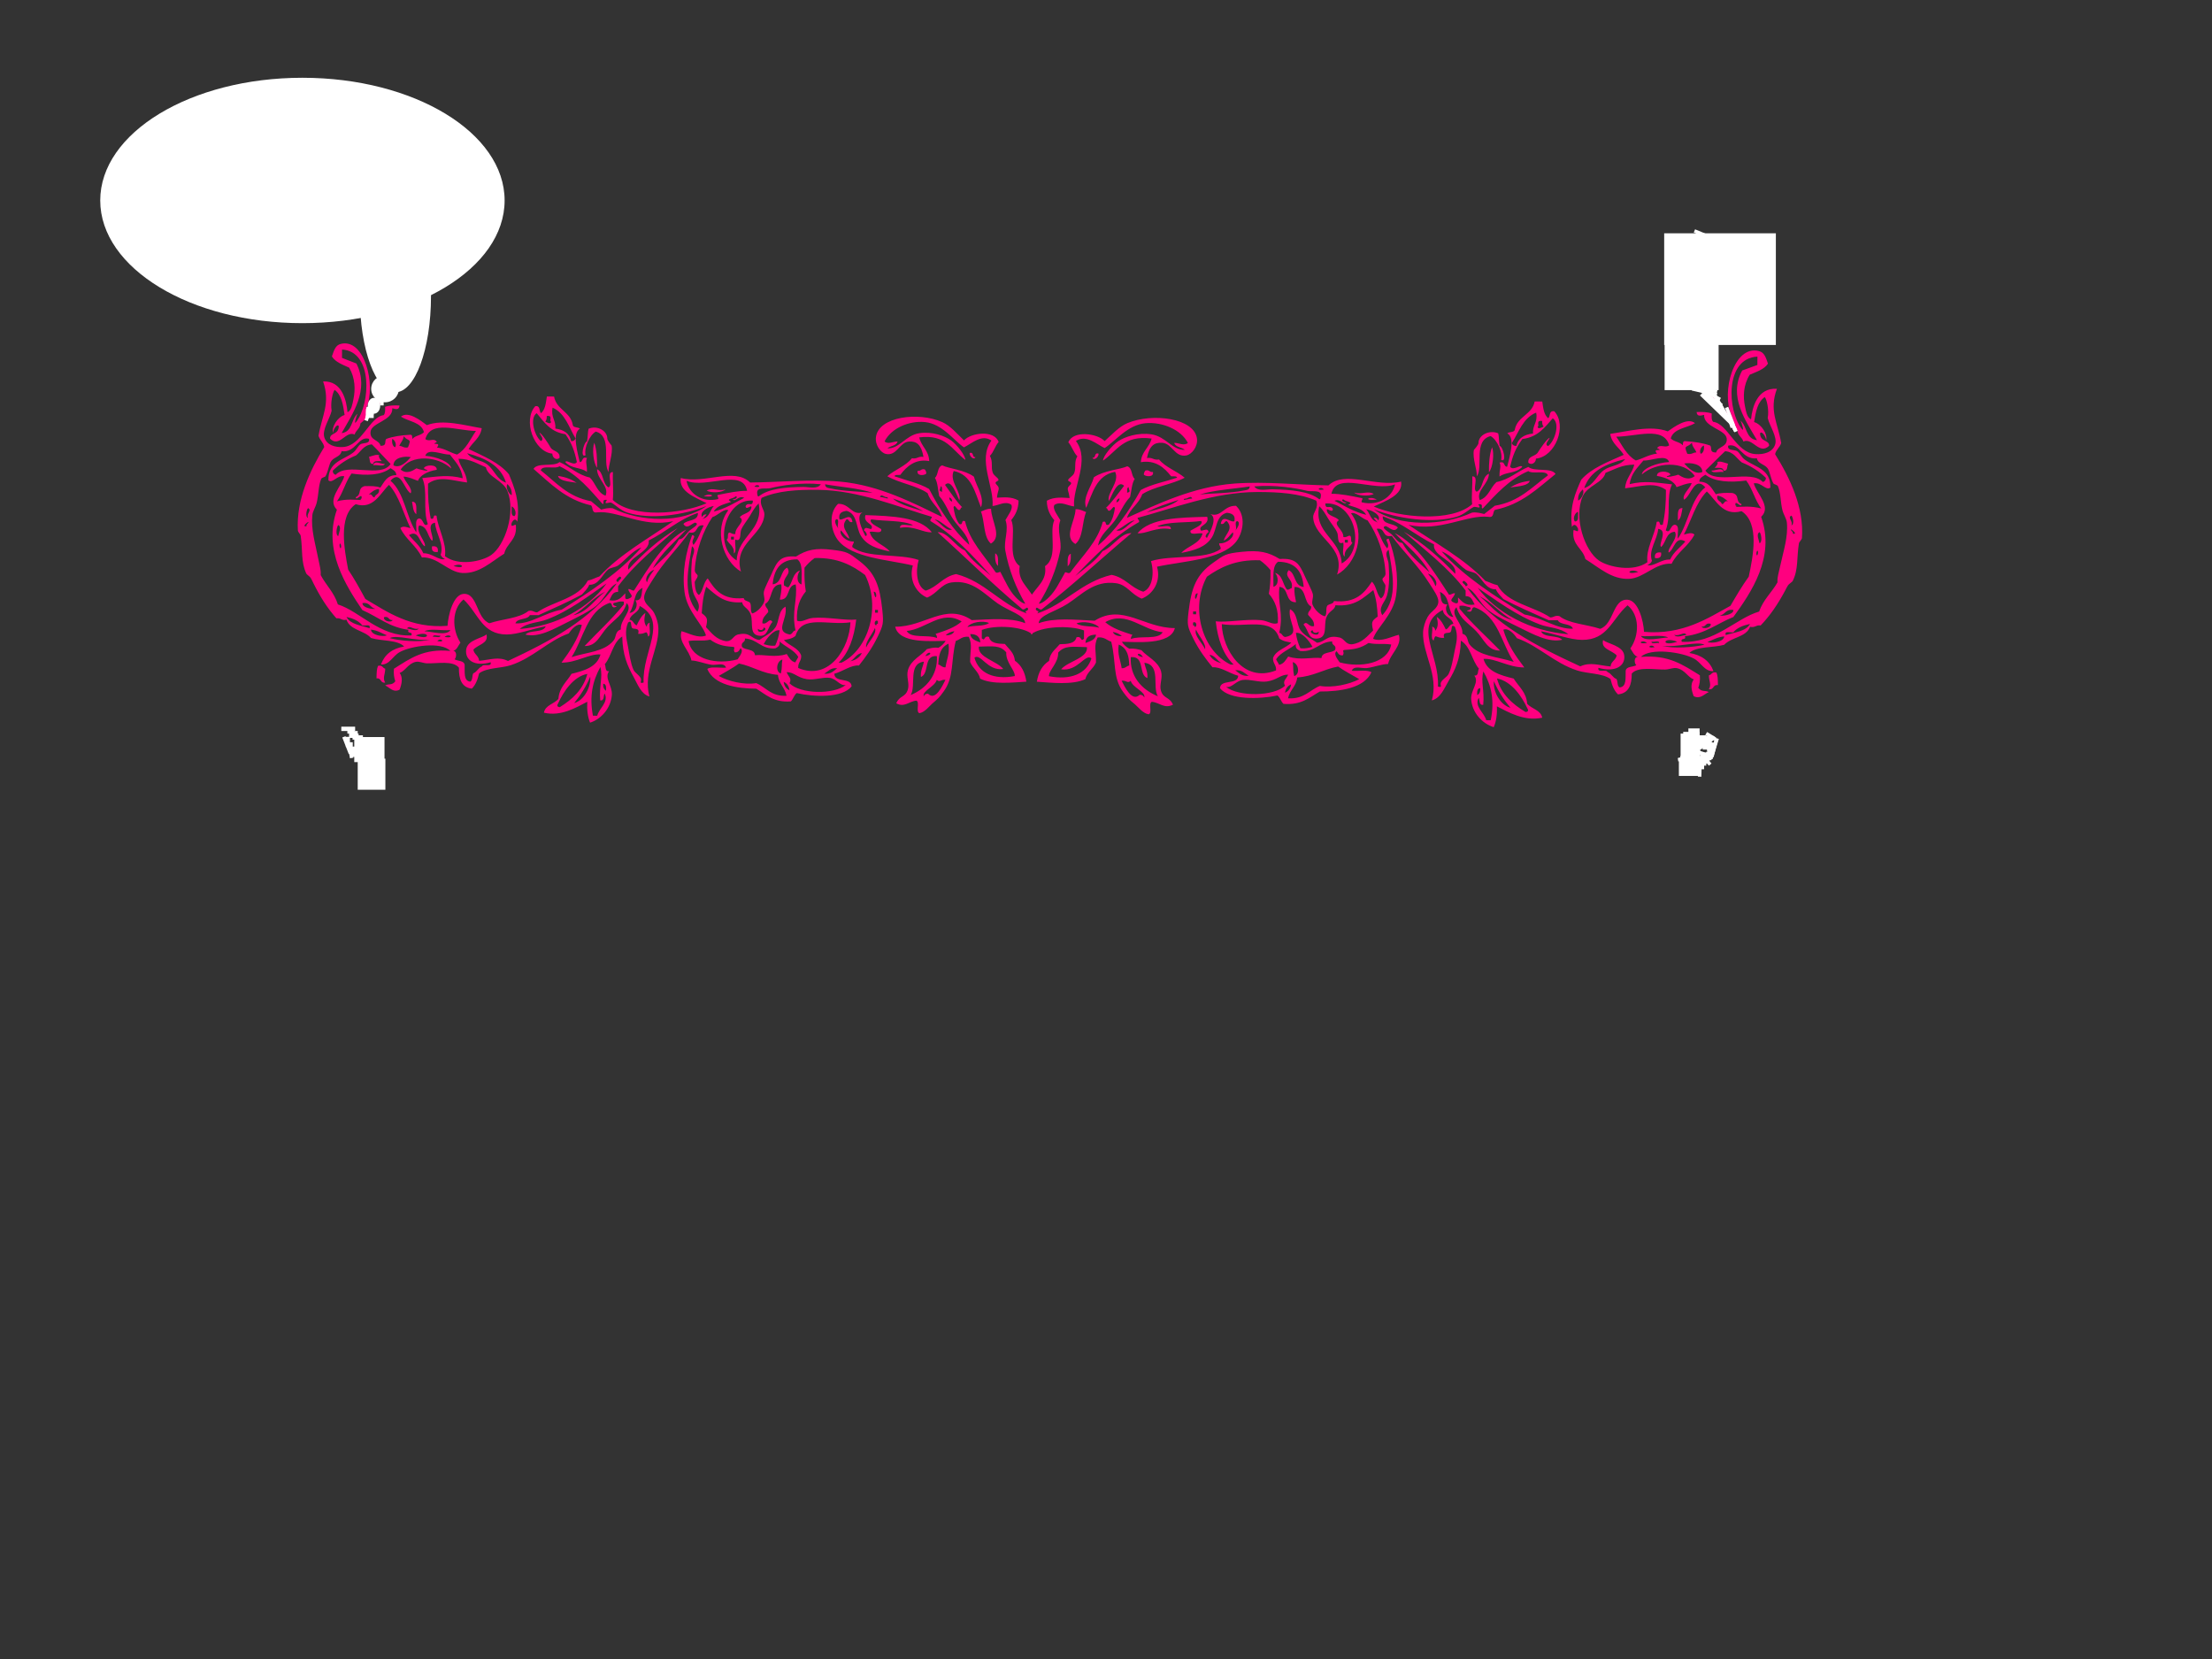 <?xml version="1.0"?><svg width="640" height="480" xmlns="http://www.w3.org/2000/svg">
 <rect width="100%" height="100%" fill="#333333" stroke="none"/>
 <title>flower border</title>
 <g>
  <title>Layer 1</title>
  <switch>
   <g/>
  </switch>
  <g transform="rotate(0.288 303.853,138.223) " id="svg_20">
   <g id="floral_decoration_xA0_Image_1_">
    <g>
     <path fill-rule="evenodd" clip-rule="evenodd" d="m111.733,198.47c-1.48,0.218 -1.027,-1.427 -2.507,-1.209c0.018,-1.99 0.085,-2.734 0.418,-3.627c1.333,-0.345 1.292,0.634 2.09,0.806c0.01,1.702 -0.809,2.603 0,4.03z" fill="#ff007f"/>
     <path fill-rule="evenodd" clip-rule="evenodd" d="m288.885,163.812c-0.814,-0.693 -0.901,-2.086 -0.836,-3.627c1.07,0.446 0.82,2.164 0.836,3.627z" fill="#ff007f"/>
     <path fill-rule="evenodd" clip-rule="evenodd" d="m126.774,160.589c-1.308,0.187 -1.865,-0.35 -1.671,-1.612c1.308,-0.187 1.865,0.35 1.671,1.612z" fill="#ff007f"/>
     <path fill-rule="evenodd" clip-rule="evenodd" d="m286.795,157.365c-2.213,-1.894 -1.773,-6.35 -2.925,-9.268c0.929,-0.313 1.629,-0.847 2.925,-0.806c0.05,3.533 3.389,7.988 0,10.075z" fill="#ff007f"/>
     <path fill-rule="evenodd" clip-rule="evenodd" d="m120.506,149.708c-0.957,-0.689 -0.988,-2.271 -1.253,-3.627c1.678,-0.006 1.161,2.104 1.253,3.627z" fill="#ff007f"/>
     <path fill-rule="evenodd" clip-rule="evenodd" d="m203.651,144.067c2.213,-1.234 4.013,0.502 0,0l0,0z" fill="#ff007f"/>
     <path fill-rule="evenodd" clip-rule="evenodd" d="m204.487,142.454c1.766,-1.054 3.466,0.333 5.432,-0.404c-0.831,0.979 -4.143,1.147 -5.432,0.404z" fill="#ff007f"/>
     <path fill-rule="evenodd" clip-rule="evenodd" d="m265.487,136.409c1.006,0.165 0.908,-0.736 2.089,-0.404c0.222,0.324 0.436,0.654 0.418,1.209c-0.637,0.621 -2.865,0.718 -2.507,-0.806z" fill="#ff007f"/>
     <path fill-rule="evenodd" clip-rule="evenodd" d="m176.075,137.216c-1.863,-2.856 1.089,-10.35 -3.761,-11.687c-1.886,1.142 -3.397,4.776 -2.924,6.851c-1.663,1.01 -0.562,-3.776 0.418,-4.03c0.289,-1.728 0.158,-2.663 0.418,-3.627c2.472,-1.093 5.438,0.545 5.432,2.82c-0.002,0.591 1.25,1.996 1.254,2.015c0.452,2.481 -0.945,5.652 -0.836,7.658z" fill="#ff007f"/>
     <path fill-rule="evenodd" clip-rule="evenodd" d="m172.733,136.006c-1.093,-1.457 -1.485,-5.424 -0.836,-7.254c0.71,2.001 0.873,4.531 0.836,7.254z" fill="#ff007f"/>
     <path fill-rule="evenodd" clip-rule="evenodd" d="m111.314,135.2c-0.311,0.909 -2.343,0.157 -3.342,0.403c0.393,-1.574 2.107,-0.342 3.342,-0.403z" fill="#ff007f"/>
     <path fill-rule="evenodd" clip-rule="evenodd" d="m107.971,135.2c-1.268,0.148 -0.867,-1.313 -1.253,-2.015c1.655,-0.469 2.053,-0.829 3.342,-0.404c-1.132,-0.374 0.053,1.461 0.418,1.612c-1.107,0.007 -2.46,-0.223 -2.507,0.806z" fill="#ff007f"/>
     <path fill-rule="evenodd" clip-rule="evenodd" d="m282.199,132.379c-0.42,1.013 -1.848,-0.321 -1.671,-1.208c1.343,-0.355 0.573,1.328 1.671,1.208z" fill="#ff007f"/>
     <path fill-rule="evenodd" clip-rule="evenodd" d="m104.63,77.169c0.789,0.179 2.518,-0.548 2.089,0.806c-0.624,0.64 -2.382,0.589 -2.089,-0.806z" fill="#ff007f"/>
     <path fill-rule="evenodd" clip-rule="evenodd" d="m93.766,130.365c-0.275,-1.347 -1.3,-1.971 -1.671,-3.224c0.967,-5.882 3.452,-9.388 1.254,-15.717c5.48,-0.287 6.801,5.491 7.102,8.866c1.147,-0.457 1.417,-2.43 1.671,-3.627c0.617,-2.897 0.511,-6.3 -1.253,-9.268c-1.889,-0.865 -3.968,-1.545 -5.014,-3.224c0.633,-1.897 1.047,-3.236 2.506,-3.627c6.904,-1.849 10.41,11.867 7.521,18.538c3.042,-1.23 4.48,-5.952 6.685,-10.075c5.325,-9.959 9.744,-32.728 -8.774,-32.642c-2.025,0.599 -1.367,3.786 -2.089,5.642c-6.67,-0.14 -2.53,-7.697 0.418,-8.866c-0.628,-0.604 -1.25,-1.212 -1.671,-2.015c0.332,-1.964 0.954,-3.648 2.507,-4.434c2.133,0.36 4.435,0.558 5.013,2.418c-1.52,0.22 -3.6,-1.329 -4.178,0.403c-0.986,1.45 1.562,2.357 2.089,3.627c2.783,0.27 5.76,1.135 7.521,2.417c4.14,3.014 7.282,10.327 7.103,16.926c-0.351,12.926 -9.373,25.259 -16.295,31.03c-0.091,1.524 -1.313,1.957 -1.671,3.224c-2.548,-1.229 -4.391,3.975 -7.102,1.209c-0.081,-1.783 2.516,-1.034 2.506,-3.627c-0.483,-0.826 -1.664,1.048 -1.671,2.015c-0.478,-1.681 1.287,-4.662 3.342,-5.239c-0.449,-2.925 -0.913,-5.837 -2.925,-7.254c-0.555,0.729 -1.244,3.745 -0.835,6.045c-0.47,2.246 -2.759,5.432 -2.089,7.657c0.7,2.331 3.185,2.962 5.432,2.821c5.388,-0.339 7.707,-8.848 11.699,-9.268c0.481,-0.477 0.473,-1.424 0.418,-2.418c1.099,-0.417 2.564,-0.482 4.179,-0.403c-0.145,1.423 -1.097,1.042 -2.09,0.806c0.24,3.62 -6.027,4.142 -6.267,6.851c-0.224,2.533 2.476,2.192 2.925,4.03c2.027,0.001 0.999,-1.412 1.671,-2.015c1.914,-0.706 4.193,-1.06 6.685,-1.209c0.892,-0.188 0.796,0.576 0.836,1.209c0.747,-1.026 2.55,-1.033 3.342,-2.015c-0.765,-2.888 -4.413,-2.997 -6.685,-4.434c2.09,-1.793 5.842,1.19 7.521,2.417c4.666,-1.864 11.235,0.1 15.876,0.806c-0.404,2.834 -2.557,3.981 -3.761,6.045c4.291,2.041 8.845,3.828 11.7,7.255c1.591,3.838 3.226,7.634 2.506,13.701c-0.579,-1.084 -1.184,-0.593 -1.671,0.404c-0.367,1.877 1.378,-0.272 1.254,0.806c0.367,4.115 -2.653,4.963 -3.342,8.06c-3.758,2.379 -7.28,5.909 -12.116,5.642c-4.133,-0.229 -7.2,-4.747 -11.7,-4.433c-1.534,-3.355 -4.686,-5.152 -6.267,-8.463c0.79,-0.8 1.974,-0.196 2.924,0c-2.07,-4.182 -3.25,-9.224 -6.267,-12.493c-2.483,2.338 -4.416,7.25 -9.609,5.642c-5.144,3.434 -3.176,13.393 -2.089,18.94c1.822,2.676 3.421,5.566 5.013,8.463c6.216,3.597 13.148,8.561 23.816,7.657c0.175,-3.149 1.618,-9.077 4.597,-9.268c4.142,-0.267 3.659,7.03 7.521,8.463c3.679,-1.288 8.572,-1.403 11.281,-3.627c1.276,-0.291 1.522,0.412 2.506,0.404c4.69,-3.269 11.951,-4.056 14.623,-9.269c1.278,-0.244 2.177,-0.856 3.342,-1.209c5.956,-6.48 13.994,-10.951 21.308,-16.119c-8.731,2.116 -16.159,-3.145 -22.144,-2.418c-1.546,0.282 -1.043,-1.413 -1.671,-2.015c-7.474,-1.657 -11.816,-6.335 -16.712,-10.477c1.154,-1.977 5.862,-0.525 7.521,-2.015c3.058,1.35 5.154,3.627 8.774,4.434c1.696,1.588 2.148,4.376 4.596,5.239c1.082,-2.798 -2.46,-4.608 -2.506,-7.657c2.004,0.889 1.47,4.224 3.342,5.239c1.399,-0.532 -0.797,-4.531 1.254,-4.433c-0.126,2.538 0.257,5.661 0,8.06c5.683,5.354 20.119,3.985 27.158,0.806c-3.153,-1.615 -8.145,-3.306 -7.521,-7.254c6.822,1.788 15.566,-3.28 20.055,1.209c8.089,-0.103 17.474,-1.09 25.905,-0.403c11.555,0.941 21.822,6.348 29.665,10.075c-0.886,-2.772 -3.297,-4.075 -4.178,-6.851c-3.258,-2.231 -8.193,-2.844 -11.699,-4.836c2.185,-1.923 5.29,-2.958 7.103,-5.239c1.55,0.286 1.793,-0.688 3.342,-0.403c-0.632,-3.473 -1.928,-4.573 -4.178,-4.433c-2.802,0.173 -3.491,4.278 -6.685,3.627c-1.505,-0.306 -3.187,-2.539 -2.925,-4.836c0.679,-5.949 12.253,-7.53 19.219,-4.434c2.327,1.036 4.152,3.232 6.267,5.239c1.998,-2.246 8.723,-3.168 10.028,0.404c-1.03,1.156 -1.42,2.929 -2.507,4.03c0.982,1.784 0.236,3.148 0.836,4.836c0.33,0.93 1.476,1.391 1.671,2.015c0.184,0.59 -1.611,0.461 -0.418,1.612c1.047,1.01 0.188,1.432 0,3.627c1.708,-0.065 4.153,-0.444 6.267,0.806c-0.026,2.527 -0.927,4.21 -2.089,5.642c1.543,3.447 -1.274,10.604 2.506,13.298c-0.658,4.257 2.367,5.867 4.18,9.267c-0.328,4.808 0.087,6.948 -0.418,10.477c-2.7,-2.292 -10.569,-2.774 -14.623,-1.209c0,0.806 0,1.612 0,2.417c1.078,1.076 0.44,-0.927 2.09,-0.403c0.363,1.799 2.406,1.977 4.596,2.015c1.141,1.451 2.709,2.491 2.925,4.836c1.879,1.277 2.95,3.334 3.342,6.045c-4.033,0.258 -9.778,0.956 -13.37,-0.806c-0.473,-2.095 -2.2,-2.983 -2.925,-4.836c-0.04,-3.213 0.693,-4.884 -0.418,-7.254c-1.896,-0.217 -2.502,0.81 -3.761,1.209c-1.422,5.752 -0.393,10.335 -3.342,14.508c-1.397,1.977 -1.667,2.172 -3.342,3.627c-0.831,0.722 -2.188,2.595 -3.761,2.821c-1.066,-0.45 0.167,-3.117 -0.836,-3.627c-2.118,0.169 -3.454,2.107 -5.849,0.806c0.925,-2.297 2.661,-1.684 3.342,-4.03c0.513,-1.766 -0.554,-3.717 0,-5.642c0.839,-2.915 3.954,-4.244 5.432,-6.045c1.001,-0.244 1.906,-0.579 3.342,-0.403c0.874,-0.501 1.57,-1.172 2.089,-2.015c-3.884,0.01 -13.476,1.008 -14.623,-4.03c8.508,0.064 14.474,-7.119 22.144,-2.015c5.474,-0.246 11.118,-0.869 15.459,0.806c-0.136,-2.359 -4.629,-3.389 -7.938,-5.642c-3.816,-2.598 -7.312,-6.93 -13.37,-6.045c-3.12,0.456 -4.064,3.147 -7.103,4.433c-3.146,-1.32 -5.37,-5.033 -4.178,-9.268c-7.048,-1.671 -17.663,-2.048 -21.726,-7.254c-1.899,-2.433 -2.977,-7.542 0,-10.477c3.414,-0.135 3.977,3.476 7.103,2.418c-2.121,1.071 -0.035,5.034 0.836,6.85c0.985,-0.111 -0.039,-1.501 -0.418,-1.612c0.289,-1.263 1.114,-0.525 2.09,-0.403c1.113,-1.573 -2.406,-1.542 -1.671,-4.03c7.841,0.229 15.691,0.448 19.219,4.836c-2.188,0.357 -5.168,-1.995 -9.192,-1.209c-0.162,-1.634 2.604,-0.444 3.761,-0.806c-3.068,-1.474 -8.165,-0.991 -12.116,-1.612c-0.82,1.079 1.942,2.141 2.925,2.821c0.255,1.589 -2.294,0.474 -3.342,0.806c0.75,3.038 4.095,3.573 5.849,5.642c-3.84,-0.779 -6.661,-1.749 -8.356,-4.433c-1.55,-2.453 -0.965,-6.335 -4.178,-7.254c-1.346,0.18 -2.426,0.615 -2.089,2.418c0.871,0.659 3.322,-2.239 3.761,0.806c-1.14,0.294 -0.841,-0.801 -1.671,-0.806c-1.921,2.302 0.311,3.55 0.836,5.642c-1.141,-0.512 -1.666,-1.617 -2.507,-2.418c-0.57,1.237 1.532,3.348 3.761,3.224c0.053,0.723 -0.511,0.85 -0.418,1.612c4.238,3.301 13.557,1.7 19.219,3.627c-0.956,3.308 -0.519,7.76 2.09,8.866c3.447,-1.108 4.965,-4.076 8.774,-4.836c8.458,2.186 12.653,8.483 20.473,11.284c-0.829,-0.93 0.105,-0.448 0.418,-1.209c-0.275,-1.207 -0.893,0.386 -1.671,0c-8.55,-7.068 -16.39,-14.819 -24.651,-22.165c2.928,-0.133 5.034,4.007 7.939,5.239c1.942,2.963 4.889,4.956 7.521,7.254c-5.277,-5.791 -10.577,-11.56 -17.548,-15.717c-0.118,-0.651 0.395,-0.693 0.418,-1.209c-9.366,-2.651 -21.024,-7.58 -33.009,-7.657c-5.866,-0.037 -11.661,0.312 -16.295,2.418c-0.768,2.106 0.915,3.37 0.836,4.836c-0.332,6.122 -9.137,8.392 -6.685,16.523c-5.312,-3.082 -8.018,-12.046 -3.761,-17.732c-1.215,-0.618 -3.085,1.58 -4.596,2.015c-2.638,3.876 -4.743,9.737 -5.014,15.314c-0.044,0.912 0.813,1.273 0.836,1.612c0.048,0.745 -0.882,1.448 -0.836,2.015c0.098,1.195 0.206,2.983 1.254,3.627c1.229,-1.232 1.222,-3.658 2.506,-4.836c2.059,3.254 4.334,6.298 10.445,5.642c0.116,0.828 1.116,0.804 1.671,1.209c0.785,0.587 0.05,2.638 0.836,3.224c1.316,-0.356 2.767,-1.885 3.342,-3.224c0.445,-1.035 -0.273,-2.071 0,-3.224c0.258,-1.086 1.41,-3.257 2.089,-4.836c1.628,-3.785 2.508,-5.583 7.103,-5.239c3.146,-1.998 5.698,-2.562 10.445,-2.015c4.58,0.528 4.793,0.861 7.939,3.224c4.552,3.42 5.925,7.118 6.685,14.105c0.421,3.878 0.3,4.358 -1.254,7.657c-1.676,3.559 -3.625,6.149 -5.432,8.463c-2.241,-0.204 -4.571,1.702 -7.103,2.418c0.089,2.735 4.907,0.909 5.014,3.627c-2.647,3.425 -10.919,3.143 -15.877,2.015c-0.763,0.607 -0.983,1.738 -1.671,2.417c-5.013,0.402 -7.19,-1.931 -10.028,-3.627c-5.55,-0.023 -12.235,-0.986 -14.206,-5.642c1.127,-0.794 3.651,-0.24 5.432,-0.404c-0.588,-1.619 -2.828,-0.622 -4.178,-0.806c-2.001,-0.273 -4.085,-1.187 -5.849,-1.209c-0.598,-3.052 -3.874,-5.209 -2.925,-8.463c2.072,0.513 4.845,2.184 7.103,1.209c-0.933,-3.186 -5.496,-6.93 -6.267,-12.493c-0.822,-5.925 0.37,-11.598 2.089,-16.523c1.642,0.253 -0.629,1.369 0.418,2.821c1.321,-1.547 1.943,-3.768 2.925,-5.642c-2.541,-0.436 -1.395,2.685 -4.178,2.015c-3.163,4.613 -7.187,8.329 -10.444,13.702c-1.071,1.765 -2.549,3.859 -2.507,5.239c0.062,2.051 1.971,2.68 2.925,4.433c0.7,1.287 1.21,3.081 1.253,4.433c0.199,6.244 -4.465,12.361 -2.506,19.747c-2.451,-0.682 -3.441,-3.601 -4.596,-5.642c-1.832,-3.239 -3.224,-6.411 -3.342,-11.687c-2.718,1.678 -3.025,5.68 -5.014,8.06c0.386,0.702 -0.015,2.163 1.254,2.015c-1.46,1.939 1.013,4.202 0.835,6.85c-0.251,3.751 -2.956,6.991 -6.267,8.06c-0.665,-1.642 -0.96,-3.641 -0.836,-6.045c-3.296,1.738 -7.614,4.366 -12.535,3.224c0.434,-2.269 2.967,-2.512 4.179,-4.03c0.249,-3.386 2.397,-4.942 3.761,-7.254c3.761,-0.94 7.37,-2.026 8.356,-5.642c-3.249,-0.261 -6.89,2.45 -11.281,2.418c2.368,-3.223 4.625,-6.554 5.849,-10.881c-1.346,-0.688 -3.019,1.236 -3.761,2.417c-6.144,2.26 -10.228,7.09 -16.712,9.269c-2.778,0.934 -6.994,0.727 -9.192,2.418c-0.398,1.765 -0.985,3.349 -2.089,4.433c-2.991,-0.339 -3.789,-2.793 -3.761,-6.045c-1.737,-2.116 -6.203,-1.146 -9.192,-1.209c-1.254,-0.026 -2.277,-0.662 -3.342,-0.403c-2.224,0.541 -2.947,2.609 -4.596,3.224c0.977,1.319 0.655,3.096 0,4.836c-1.811,0.971 -2.828,-0.59 -4.178,-1.209c1.158,-0.595 1.953,0.062 2.924,-1.209c-0.351,-1.004 -0.547,-2.159 -0.418,-3.627c4.719,-3.014 8.619,-5.942 16.295,-5.239c-2.634,-2.743 -11.379,-1.419 -14.623,0.404c-2.133,1.198 -2.887,3.744 -5.432,3.627c1.034,-2.899 3.245,-4.66 6.685,-5.239c-1.962,-2.003 -6.546,-1.477 -9.609,-2.418c-1.902,-2.195 -6.072,-2.203 -7.103,-5.239c-1.449,0.324 -1.605,-0.6 -2.924,-0.403c-2.654,-2.937 -4.736,-6.217 -6.685,-10.075c-0.278,-0.551 -0.514,-1.105 -0.835,-1.612c-0.222,-0.351 -1.132,-0.951 -1.254,-1.209c-1.614,-3.407 -1.047,-6.708 -1.671,-10.881c-0.082,-0.553 -0.8,-1.057 -0.835,-1.612c-0.555,-8.82 3.446,-17.432 7.521,-24.178l0,0zm13.37,52.389c0.429,-1.354 -1.299,-0.627 -2.089,-0.806c-1.019,-1.3 -2.648,-2.013 -4.597,-2.417c1.123,2.14 4.198,2.398 6.685,3.224zm100.692,-37.881c0.165,-0.693 -0.62,-1.033 0,-1.209c2.977,-0.614 5.768,-1.231 8.356,-1.209c-1.331,-6.656 -11.918,-0.455 -17.548,-2.821c0.728,3.825 4.669,6.385 9.192,5.239zm-20.055,12.09c0.586,3.505 -6.602,4.827 -5.849,8.463c4.184,-4.561 8.737,-8.767 14.205,-12.09c-5.978,5.383 -12.364,10.374 -17.131,16.926c0,0.537 0,1.075 0,1.612c-1.711,-0.039 -1.897,1.394 -2.506,2.418c2.738,0.492 3.475,-0.947 4.596,-2.015c0.095,0.714 -0.421,2.018 0.836,1.612c2.124,-0.814 0.317,-1.339 0,-2.821c0.79,-0.09 0.921,0.454 1.671,0.403c4.112,-6.512 8.853,-14.564 15.041,-17.732c-3.303,3.665 -7.218,6.74 -9.609,11.284c2.691,-2.643 5.692,-4.987 7.521,-8.463c1.192,0.084 1.959,-1.466 2.925,-2.418c0.659,-0.649 3.373,-2.051 1.671,-2.418c-1.161,0.431 -2.311,2.048 -3.342,0.404c1.099,-1.359 4.318,-0.671 4.178,-3.224c-5.526,1.925 -9.251,5.585 -14.206,8.061zm-6.268,-8.06c-1.952,-0.625 -3.239,-2.098 -4.596,-2.821c-0.558,-0.297 -2.467,0.9 -1.254,-0.806c-1.796,-0.191 -0.534,1.084 -1.253,1.209c-3.68,-4.108 -7.173,-8.396 -12.535,-10.881c-1.21,0.982 -4.915,-0.442 -5.432,1.209c4.391,3.422 7.917,7.677 14.623,8.866c0.962,0.818 1.962,1.601 2.924,2.418c1.001,-0.244 1.907,-0.579 3.342,-0.403c7.978,3.955 20.084,4.333 27.158,-0.806c-6.556,2.689 -16.396,4.124 -22.979,2.015zm25.069,-2.015c-1.69,0.264 -4.305,1.742 -3.342,3.224c0.171,-0.507 0.539,-0.824 1.254,-0.806c-0.183,0.445 -1.845,2.091 -0.836,1.209c1.727,-0.483 1.859,-2.506 2.925,-3.627zm-43.87,30.224c8.362,-5.368 16.665,-10.793 22.98,-18.135c-2.791,1.083 -4.662,3.783 -6.685,5.239c-0.823,0.593 -2.201,0.608 -2.925,1.209c-1.648,1.368 -2.645,4.545 -5.431,4.433c-0.459,1.169 -1.336,1.936 -2.09,2.821c-3.993,2.193 -8.292,4.091 -12.534,6.045c-0.836,0 -1.671,0 -2.507,0c-0.686,1.487 -3.659,0.769 -4.178,2.417c4.41,0.222 8.643,-3.213 13.37,-4.029zm12.535,24.179c-0.386,0.702 0.015,2.163 -1.254,2.015c-0.38,-4.219 0.776,-6.629 0,-9.672c-2.264,4.106 -3.165,8.541 -2.089,14.105c0.418,0 0.836,0 1.254,0c0.456,-2.119 3.416,-3.948 2.089,-6.447zm-5.014,-5.642c-4.103,0.785 -6.952,5.33 -8.356,8.463c-0.153,0.342 -0.724,1.071 0.418,1.209c3.627,-2.278 6.723,-5.068 7.938,-9.672zm0.836,0.806c-1.195,2.878 -2.76,5.397 -4.597,7.657c3.015,-0.857 4.893,-4.948 4.597,-7.657zm97.768,4.433c2.143,2.234 4.167,-2.354 5.013,-4.03c-1.314,-0.202 -1.633,0.879 -2.507,0c-0.552,2.027 -4.235,3.159 -3.761,4.836c0.172,-0.507 0.54,-0.823 1.254,-0.806zm-43.453,-5.239c-4.525,-0.337 -7.243,-2.417 -11.281,-3.224c-1.811,1.342 -3.89,2.426 -5.849,3.627c2.698,1.504 7.285,2.619 10.863,2.015c2.891,1.241 4.329,3.884 8.774,3.627c-0.452,-2.385 -2.283,-3.44 -2.506,-6.045zm45.96,-5.642c-3.999,-0.364 -2.042,5.016 -4.596,6.045c-0.175,-1.915 0.608,-2.907 0.836,-4.433c-4.667,0.617 -2.134,6.884 -3.761,9.672c4.559,-1.915 7.829,-5.841 7.521,-11.284zm-26.322,8.463c-1.631,0.401 -2.615,-1.711 -4.596,-2.015c-2.01,-0.309 -4.499,0.738 -6.685,0.403c-2.779,-0.427 -3.777,-2.045 -5.849,-2.015c0.439,1.269 1.635,1.806 0.836,3.224c3.075,3.104 12.798,3.3 16.294,0.403zm-70.193,0c-0.063,1.001 0.215,1.672 0.835,2.015c0.063,-0.999 0.078,-1.956 -0.835,-2.015zm52.227,-0.806c0.153,1.196 0.724,1.988 1.671,2.418c-0.153,-1.196 -0.724,-1.988 -1.671,-2.418zm-41.782,-21.761c-0.21,2.08 -2.492,2.163 -2.924,4.03c1.175,0.076 1.144,1.315 2.089,1.612c0.646,-1.391 1.302,-2.775 2.506,-3.627c-0.345,1.532 -0.538,2.887 0.418,4.03c-0.022,-0.693 0.322,-1.033 0.835,-1.209c-0.262,1.225 0.535,3.471 -0.418,4.03c-0.6,-2.361 -0.468,-0.543 -2.925,-0.806c0.626,-1.865 -1.242,-1.228 -1.671,-1.612c-0.662,-0.593 0.038,-2.56 -1.253,-1.612c-1.064,2.63 -0.371,4.857 0,6.851c0.429,2.308 0.858,5.174 1.671,6.85c0.431,0.889 1.598,1.385 2.089,2.418c0.365,0.767 -0.635,1.676 0.835,1.209c-0.474,-9.103 7.122,-17.624 -1.254,-22.164zm-38.02,16.119c12.219,-5.812 23.986,-12.06 31.336,-22.568c-2.376,1.044 -3.386,4.375 -5.849,6.447c-1.89,1.591 -5.4,3.334 -8.356,4.836c-4.094,2.079 -8.343,4.552 -12.116,3.627c1.28,-1.452 5.113,-0.442 5.849,-2.418c-4.002,0.737 -7.983,2.401 -11.281,2.418c-7.135,0.037 -8.226,-6.057 -12.535,-10.075c-3.401,2.815 -3.341,8.717 -0.836,12.493c-0.643,0.857 -0.931,2.056 -2.089,2.417c1.146,0.008 0.992,1.901 0.418,2.418c0.938,0.573 2.753,0.3 2.925,1.612c0.084,2.068 -0.361,4.647 1.671,4.836c0.693,-0.407 0.454,-1.711 0.835,-2.417c1.1,-0.417 1.407,-1.598 2.507,-2.015c0.303,-0.917 2.891,0.371 2.506,-1.209c-4.547,1.353 -7.476,-0.516 -7.103,-3.627c0.346,-2.882 4.759,-3.334 5.849,-4.433c0.701,2.642 -2.284,2.837 -3.761,4.433c0.208,1.412 1.576,1.705 1.671,3.224c3.189,-0.294 5.593,-1.347 8.359,0.001zm18.801,-13.298c4.339,-1.054 6.097,-4.597 9.192,-6.851c-3.618,1.748 -5.765,4.917 -9.192,6.851zm9.61,-9.269c-5.252,3.668 -10.625,7.93 -17.13,10.477c-2.674,1.048 -5.617,0.865 -7.938,2.821c10.477,-0.84 19.864,-6.045 25.068,-13.298zm118.241,26.195c0.119,-1.693 -2.633,-3.834 -2.507,-6.851c-1.876,-2.163 -3.91,-1.686 -7.938,-1.612c-0.328,3.191 5.213,4.068 7.102,6.447c-4.628,0.683 -6.609,-4.717 -8.356,-3.224c1.281,4.48 5.715,6.423 11.7,5.239zm-51.391,-2.015c-1.969,-0.153 -2.62,0.965 -3.761,1.612c2.007,0.189 2.743,-0.847 3.761,-1.612zm-15.876,-2.417c-1.698,0.435 -2.077,3.565 -0.418,4.03c0.447,-1.948 0.131,-2.236 0.418,-4.03zm19.637,-10.881c-6.433,1.028 -14.07,-2.28 -15.877,4.03c-1.168,0.938 -2.357,0.961 -3.342,1.209c1.507,1.636 4.173,2.154 5.014,4.433c0.129,1.603 -0.965,2.024 -0.836,3.627c9.125,3.837 14.83,-6.086 15.041,-13.299zm28.411,6.045c-2.499,1.135 -2.816,3.464 -2.925,6.045c0.796,0.173 1.05,0.868 2.089,0.806c0.298,-2.266 1.255,-3.894 0.836,-6.851zm-30.918,5.642c7.836,-3.892 11.353,-16.175 6.685,-25.389c-3.694,-2.751 -7.868,-5.038 -14.623,-4.836c-1.112,0.809 -2.086,1.749 -2.925,2.821c-0.042,3.216 0.071,4.686 0.418,6.85c-1.677,2.01 -2.756,4.596 -2.507,8.463c1.415,0.648 2.661,-0.622 4.596,-0.806c4.065,-0.385 9.364,0.77 12.535,0.404c-0.595,5.202 -2.057,9.568 -5.013,12.493c0.278,0 0.557,0 0.835,0zm-12.534,-1.612c-1.248,-2.02 -3.72,-2.861 -5.432,-4.433c0.198,1.266 -0.521,1.647 -1.254,2.015c-4.209,0.298 -5.059,-2.643 -8.774,-2.821c0.202,1.27 -1.282,0.912 -0.836,2.418c0.966,1.084 3.672,0.489 3.761,2.417c2.643,-0.334 5.823,0.781 9.192,-0.403c0.676,0.96 1.15,2.116 2.507,2.418c0.218,-0.596 0.618,-1.016 0.836,-1.612l0,0zm-17.548,0.806c0.407,-0.709 1.913,-2.417 0.836,-3.224c-0.363,0.59 -0.626,1.277 -1.671,1.209c-0.721,-1.025 0.636,-1.563 -0.836,-1.612c-2.497,-0.172 -4.268,-0.584 -6.267,-2.015c-2.608,0.53 -3.832,0.04 -6.267,0.404c0.95,5.48 8.377,6.867 14.205,5.238l0,0zm35.932,-2.015c-1.661,0.279 -2.062,1.773 -3.342,2.418c1.575,-0.361 2.744,-1.114 3.342,-2.418zm-68.939,-13.701c0,-0.268 0,-0.537 0,-0.806c-1.357,-0.233 -1.944,0.274 -2.925,0.403c-0.745,1.084 1.841,0.779 0.418,1.209c-1.343,0.354 -0.573,-1.329 -1.671,-1.209c-6.527,2.438 -7.399,10.327 -10.863,15.717c4.591,-1.494 9.429,-1.553 12.116,-4.836c0.879,-1.074 0.348,-2.667 2.089,-3.224c-0.252,-2.967 3.706,-5.592 1.671,-7.657c-1.056,3.502 -3.214,4.469 -5.432,6.851c-2.39,2.57 -3.118,5.657 -6.685,5.642c3.756,-4.033 7.841,-7.751 11.28,-12.089zm87.323,14.508c2.564,-0.477 1.047,-1.941 0,0l0,0zm-14.623,-8.06c-0.714,1.737 -2.907,4.171 -2.507,5.642c0.714,-1.737 3.147,-3.939 2.507,-5.642zm-27.576,0.806c-1.677,-0.29 -3.705,2.251 -4.596,4.03c1.001,0.244 1.906,0.579 3.342,0.403c0.597,-1.305 1.051,-2.748 1.254,-4.433l0,0zm-99.021,3.627c2.676,0.466 0.917,-1.231 0,0l0,0zm-2.089,-0.403c-4.218,0.495 -9.584,-1.473 -11.7,-0.404c2.985,0.8 8.584,1.224 11.7,0.404zm156.261,-2.418c0.223,1.531 1.629,1.922 2.925,2.418c-0.073,-1.676 -1.109,-2.423 -2.925,-2.418zm-56.404,-1.612c1.182,-1.758 0.736,-4.887 2.925,-6.045c0.676,3.831 -3.258,7.142 1.254,8.06c0.852,-0.118 0.82,-1.09 1.671,-1.209c-1.232,-5.457 0.58,-8.677 0,-13.298c-2.768,0.285 -1.423,4.537 -4.596,4.433c0.206,-1.413 0.623,-2.623 0.418,-4.433c-3.475,0.007 -2.351,4.449 -4.596,5.642c-0.109,1.18 0.944,1.238 0.836,2.418c-0.721,0.916 -1.728,1.557 -1.671,3.224c1.444,0.549 1.969,-1.811 2.925,-0.404c-1.514,1.759 -1.264,4.247 -3.761,4.03c-3.035,-0.265 -1.757,-3.7 -2.507,-6.045c-0.642,-2.009 -2.379,-2.188 -2.507,-3.627c-5.488,0.457 -7.705,-2.24 -10.445,-4.433c-0.902,2.809 -1.089,4.857 -1.254,7.657c1.718,1.255 1.774,1.666 1.254,4.03c1.618,1.663 2.943,3.609 5.849,4.03c1.99,0.039 1.982,-1.849 3.761,-2.015c3.222,-0.69 3.573,1.39 5.849,1.612c1.505,-1.127 3.448,-1.919 4.596,-3.627zm-95.679,3.224c3.126,0.482 1.347,-1.234 0,0l0,0zm-3.342,0c0.607,-0.22 2.159,0.471 2.089,-0.404c-0.607,0.22 -2.159,-0.471 -2.089,0.404zm-5.014,-0.404c4.69,1.661 4.02,-1.684 0,0l0,0zm-12.952,-1.612c0.114,1.65 3.604,2.147 4.597,1.612c-1.492,-0.576 -2.694,-1.432 -4.597,-1.612zm163.365,0.403c2.796,-0.93 5.597,-1.855 7.521,-3.627c-5.799,-3.504 -10.333,2.313 -15.877,2.821c1.222,2.314 6.288,0.92 8.774,2.015c0.018,-0.554 -0.197,-0.884 -0.418,-1.208zm-152.502,-0.403c-5.649,-0.731 -8.925,-3.751 -13.37,-5.642c-4.801,-7.021 -11.565,-17.342 -7.521,-29.015c-2.947,-2.893 1.264,-6.679 2.089,-9.672c-2.132,-0.429 -3.286,2.183 -4.597,1.209c-0.091,-5.425 4.181,-5.837 7.103,-8.06c0.937,-0.712 1.382,-1.907 2.089,-2.417c0.732,-0.53 2.853,-0.072 2.507,-1.612c-3.194,-0.859 -3.751,4.122 -7.939,3.627c-0.201,1.53 -2.034,1.648 -2.924,2.82c-0.711,0.936 -0.844,2.95 -1.671,4.434c-0.16,0.285 -1.059,0.342 -1.254,0.806c-0.799,1.911 -0.703,4.577 -1.253,6.85c-0.331,1.368 -1.137,2.465 -1.254,3.627c-0.411,4.108 0.903,8.23 1.671,12.09c0.559,2.813 0.91,3.526 0.835,5.239c1.563,2.926 3.95,5.057 5.014,8.463c6.475,2.014 12.164,9.33 21.309,8.866c0.516,-1.305 -1.352,-0.309 -0.836,-1.613zm157.933,-0.403c-1.068,0.179 -1.921,0.565 -2.507,1.209c1.274,0.019 2.127,-0.366 2.507,-1.209zm-145.816,0.403c-2.373,0.263 -5.842,-0.53 -7.521,0.403c1.947,-0.02 6.413,1.454 7.521,-0.403zm90.666,-1.209c-0.116,0.934 -1.116,0.927 -1.671,0.404c-0.39,1.918 3.455,0.233 1.671,-0.404zm-103.2,0.806c0.783,0.09 2.769,1.039 3.342,0c-1.463,0.566 -2.674,-1.131 -3.342,0zm168.378,-2.418c-1.827,-0.803 -5.381,-0.197 -6.267,1.209c1.913,-0.573 4.876,-0.134 6.267,-1.209zm-32.172,0.403c0,-0.268 0,-0.537 0,-0.806c-1.028,-0.626 -1.229,1.369 -0.418,1.209c0.025,-0.245 0.063,-0.477 0.418,-0.403zm-142.892,-1.208c-0.291,1.124 2.079,1.705 2.507,0.806c-1.316,0.195 -0.947,-1.237 -2.507,-0.806zm74.788,-8.866c-2.842,1.356 -1.97,4.472 -3.761,7.254c1.677,-0.047 2.643,-2.296 1.671,-3.627c2.115,0.16 1.678,-2.142 2.09,-3.626zm68.103,6.045c-0.278,0 -0.557,0 -0.836,0c0,0.269 0,0.537 0,0.806c0.278,0 0.557,0 0.836,0c0,-0.268 0,-0.537 0,-0.806zm-53.48,-4.836c-0.79,-2.881 -0.623,-6.467 -0.418,-9.269c0.098,-1.33 1.382,-3.027 0,-4.03c-0.914,5.866 -2.896,13.84 1.671,18.94c1.26,-2.354 -0.685,-3.568 -1.253,-5.641zm-95.679,3.627c0,1.495 3.373,1.827 3.761,1.612c-1.552,-0.25 -1.563,-1.986 -3.761,-1.612zm170.885,-28.612c0.218,1.529 0.519,3.283 1.671,4.836c1.352,0.498 0.319,-1.304 1.671,-0.806c1.419,5.734 5.409,9.666 8.774,14.508c0.555,0.987 1.554,-0.443 1.671,0.403c1.433,2.677 2.442,5.001 4.178,6.851c0.646,0.688 1.892,1.935 2.925,2.015c-2.723,-4.571 -4.789,-9.749 -5.849,-15.314c-0.537,-2.819 1.068,-5.955 0,-8.866c0.647,-1.272 2.296,-3.22 1.671,-4.433c-1.76,-1.198 -3.729,0.267 -5.432,0.403c0.452,-5.661 -4.45,-13.365 -0.418,-18.941c-2.874,-1.952 -5.693,0.919 -7.938,2.015c-2.895,-1.932 -6.29,-6.772 -11.281,-7.255c-4.595,-0.444 -9.766,1.782 -11.699,5.643c1.037,0.953 2.459,0.004 3.761,0c-0.311,1.311 -2.072,1.226 -2.925,2.015c3.505,0.113 5.242,-3.811 9.192,-4.434c3.768,-0.593 7.404,0.756 9.192,2.015c1.749,1.232 4.197,4.395 4.178,5.643c-3.82,-2.763 -5.596,-7.499 -13.37,-6.448c0.599,2.646 2.798,3.75 2.925,6.851c-3.975,-0.74 -6.539,1.556 -8.356,4.03c-0.625,0.069 -1.542,-0.143 -1.671,0.404c3.359,1.193 7.168,1.952 10.028,3.627c3.193,6.055 6.808,11.703 11.699,16.119c-0.452,-3.112 -3.023,-4.935 -4.596,-7.254c-1.484,-2.19 -2.31,-4.78 -4.178,-6.851c-0.377,-1.785 -0.423,-3.891 -1.254,-5.239c1.041,-0.876 0.604,-3.178 2.089,-3.627c1.992,0.971 6.392,1.208 9.192,3.224c0.656,2.73 3.163,5.809 2.089,8.866c-1.783,-4.323 -2.746,-9.439 -7.937,-10.477c-1.396,2.905 2.395,6.226 1.671,8.463c-0.877,-1.634 -2.336,-6.34 -4.178,-4.433c1.704,2.362 3.502,5.006 5.013,6.447c-0.552,0.004 -0.382,0.706 -0.836,0.806c-0.736,0.115 -1.293,-1.897 -1.67,-0.806zm-22.98,24.582c0.72,3.678 1.229,-0.285 0,0l0,0zm-21.308,-6.045c-0.895,0.912 -1.233,3.537 0.418,4.03c-0.043,-2.78 0.439,-6.065 -1.254,-7.254c-4.871,0.004 -6.723,2.918 -7.102,7.254c2.767,-0.286 2.114,-3.872 4.178,-4.836c1.479,2.036 -1.536,2.668 -0.836,5.239c0.534,0.022 0.579,0.516 1.254,0.403c1.246,-1.485 1.186,-4.23 3.341,-4.836zm-42.199,0c-1.381,0.296 -2.986,2.473 -2.089,3.627c0.434,-1.463 1.24,-2.566 2.089,-3.627zm-10.028,2.015c-0.232,0.253 -1.697,1.217 -0.418,1.612c-0.062,-0.537 1.698,-1.217 0.418,-1.612zm-48.048,-2.821c3.776,1.161 2.673,-1.258 0,0l0,0zm16.712,-20.552c0.123,-1.597 -0.51,-2.463 -1.253,-3.224c-0.586,0.766 0.225,2.765 1.253,3.224zm-5.849,17.328c3.941,-2.792 7.136,-12.323 4.597,-18.538c-1.296,-3.171 -5.633,-3.946 -6.268,-6.851c-2.47,-0.975 -4.468,-2.408 -7.938,-2.417c0.554,2.555 2.341,3.921 2.506,6.851c-4.148,-0.48 -8.014,-2.048 -11.281,0.403c-0.043,3.668 0.194,7.067 0.836,10.075c1.351,0.498 0.319,-1.304 1.67,-0.806c0.567,4.153 2.998,7.748 2.507,11.687c3.878,2.952 10.713,1.479 13.371,-0.404zm-14.623,0c1.065,-3.118 -1.461,-6.057 -1.671,-9.268c-2.833,0.412 0.037,4.457 -0.835,5.238c-1.422,-1.314 -1.223,-4.193 -3.761,-4.433c-1.119,1.876 2.154,4.811 1.671,6.045c-1.545,-0.803 -1.75,-5.016 -4.597,-3.224c1.419,1.721 3.245,3.049 4.178,5.239c2.514,-0.132 4.636,2.233 6.268,1.612c-0.601,-0.226 -1.02,-0.629 -1.254,-1.209zm91.919,-15.314c-1.054,1.015 -1.702,2.247 -2.507,3.627c-0.755,1.295 -2.003,2.746 -2.506,4.03c-0.416,1.061 0.156,3.629 -1.671,2.821c-0.262,1.225 0.535,3.471 -0.418,4.03c0.215,-2.223 -1.483,-2.6 -2.089,-4.03c0.721,-0.244 -0.033,-1.911 0.836,-2.015c0.565,0.127 0.798,0.574 1.671,0.404c-0.177,-2.073 3.147,-3.621 1.254,-4.836c0.836,-1.208 3.066,-1.072 3.342,-2.821c0.179,-1.131 -1.558,1.01 -1.671,-0.403c0.626,-1.439 2.091,0.432 2.089,-1.612c-8.002,-0.695 -11.537,13.177 -4.596,17.328c0.298,-7.139 7.887,-8.808 6.267,-16.523zm-121.166,12.493c-0.113,0.548 0.259,1.573 0.418,0.806c0.115,-0.549 -0.259,-1.574 -0.418,-0.806zm114.063,-2.821c-0.278,0 -0.557,0 -0.835,0c0,0.268 0,0.537 0,0.806c0.278,0 0.557,0 0.835,0c0,-0.269 0,-0.538 0,-0.806zm-114.481,-2.821c-0.441,0.419 -0.862,2.878 0,3.224c0.092,-0.755 1.078,-2.671 0,-3.224zm24.65,-16.523c0.45,-1.086 3.842,-1.286 3.761,0.403c-2.753,0.462 -4.912,1.684 -5.432,3.224c-1.343,-0.451 -2.477,-1.103 -4.178,-1.209c0.444,1.598 2.802,3.461 2.089,4.836c-1.985,-1.201 -2.846,-7.036 -5.849,-3.627c4.075,3.458 4.553,10.385 7.521,14.911c0.223,-1.397 -0.621,-3.822 0.836,-4.03c1.318,0.078 1.188,2.766 2.506,1.612c-1.558,-4.35 0.057,-9.521 -1.671,-13.298c4.454,-0.469 7.529,-1.087 11.7,0c-0.365,-3.142 -2.217,-4.847 -3.761,-6.851c-2.252,0.126 -6.31,-2.018 -7.103,0.403c3.273,0.206 7.325,1.795 7.521,3.627c-3.836,-3.526 -11.577,-4.222 -14.623,0.403c1.701,1.391 3.37,0.395 4.596,-0.403c0.54,0.318 4.023,1.069 2.925,0.403c-0.418,0.002 -0.496,-0.325 -0.835,-0.402zm147.907,14.105c1.59,0.759 3.266,3.553 5.013,2.821c-1.702,-0.651 -3.823,-3.017 -5.013,-2.821zm-28.412,0c-1.324,0.667 1.225,3.585 0.418,2.418c-0.24,-0.708 0.505,-2.368 -0.418,-2.418zm-153.337,2.821c0.029,-0.005 -0.026,-0.374 0,-0.403c1.983,-2.187 -2.007,0.744 0,0.403zm0.418,-5.239c-0.391,0.341 -0.892,2.569 0,2.821c-0.55,-1.249 1.238,-2.235 0,-2.821zm58.912,-0.806c0.072,1.14 -0.36,2.765 0.836,2.821c0.7,-0.723 0.109,-2.474 -0.836,-2.821zm110.302,-2.821c1.933,1.9 6.919,2.993 8.774,3.627c-2.59,-1.533 -5.696,-2.566 -8.774,-3.627zm-45.542,-0.403c-0.64,0.8 -3.074,0.643 -1.254,1.612c-1.95,0.672 -4.163,1.09 -5.014,2.821c3.412,-0.873 6.004,-2.538 8.774,-4.03c-1.81,-0.773 -2.588,1.492 -3.342,0.403c0.683,0.294 1.818,-0.8 0.836,-0.806zm-108.213,1.208c0.314,-2.042 -1.597,0.865 -1.671,-0.404c1.856,-0.841 0.361,-2.536 2.506,-3.224c1.713,-0.04 3.424,-0.079 4.597,0.403c1.131,-1.595 1.825,-3.612 4.596,-3.627c-0.028,-1.181 -0.954,-1.497 -1.671,-2.015c-2.623,2.06 -6.877,2.26 -11.281,1.612c-1.736,2.355 -2.451,5.695 -4.178,8.06c2.766,-0.767 5.154,-0.459 7.103,-0.404c-0.232,0.002 -0.474,-0.325 0,-0.402zm170.049,-1.208c-0.022,0.693 0.322,1.033 0.836,1.209c0.022,-0.693 -0.322,-1.033 -0.836,-1.209zm-165.036,-1.613c-1.376,0.149 -2.087,0.942 -2.924,1.612c1.14,-0.294 0.841,0.8 1.671,0.806c0.232,-0.983 1.615,-0.858 1.253,-2.417zm144.98,1.613c0.787,-0.137 3.046,0.933 2.089,0c-0.743,0.241 -1.735,-1.181 -2.089,0zm-22.144,-2.822c1.535,-0.028 4.049,0.728 5.014,-0.806c-5.651,-0.565 -11.394,0.386 -14.623,1.209c-1.295,0.33 -4.093,-0.507 -3.761,1.612c0.094,0.312 0.012,0.794 0.418,0.806c2.783,-2.297 7.748,-2.728 12.952,-2.822zm6.268,-0.806c-0.027,1.1 1.076,1.075 1.671,1.209c3.624,0.818 9.246,0.86 12.116,1.209c-3.984,-1.353 -10.369,-1.776 -13.788,-2.418zm33.424,0.403c-0.052,1.009 -0.797,1.261 0.418,1.612c-0.071,-0.603 0.149,-1.487 -0.418,-1.612zm-53.897,0.403c2.676,0.466 0.917,-1.231 0,0l0,0zm-83.145,-9.268c1.484,2.036 4.055,1.849 5.849,3.224c2.101,1.61 2.737,4.354 5.432,5.239c-1.558,-4.945 -6.023,-7.086 -11.281,-8.463zm-22.144,3.224c-1.837,-1.855 -3.564,-3.816 -5.432,-5.642c-2.423,0.214 -3.142,2.073 -4.596,3.223c-2.63,1.091 -4.837,2.589 -6.685,4.434c-0.022,0.693 0.321,1.033 0.836,1.209c3.378,-3.763 13.07,1.049 15.877,-3.224l0,0zm5.849,-2.015c-1.585,-0.331 -5.001,0.002 -5.013,2.417c1.994,0.965 3.944,-1.187 5.013,-2.417zm7.521,-2.821c2.341,0.294 3.791,1.448 5.85,2.015c2.618,-1.505 3.764,-4.429 5.432,-6.851c-5.577,-0.064 -13.062,-3.203 -14.623,2.418c1.177,0.931 2.389,-0.509 3.341,0.806c-2.275,1.19 1.593,-0.235 0,1.613zm-9.609,-3.224c-0.109,1.238 -0.906,1.813 -1.253,2.821c0.984,-0.01 1.229,0.694 2.506,0.403c1.155,-2.822 0.081,-1.536 -1.254,-3.224zm-3.343,0.806c-0.086,1.158 0.106,2.047 0.836,2.417c0.552,-0.526 0.091,-2.133 -0.836,-2.417zm-10.444,-4.836c4.119,-5.289 4.825,-20.468 -4.179,-20.956c0,0.806 0,1.612 0,2.418c1.374,0.554 2.804,1.057 4.179,1.611c3.906,7.622 -1.12,14.659 -4.179,20.15c3.142,-0.329 2.728,-4.085 4.597,-5.642c-0.301,0.463 -1.185,3.469 -0.418,2.418zm-1.672,-46.747c-1.336,0.112 -2.396,3.204 -0.836,3.627c0.659,-0.842 0.29,-2.676 0.836,-3.627zm2.09,-1.209c-1.046,-0.05 -1.308,-0.769 -1.671,0.403c0.556,0.525 1.261,0.248 1.671,-0.403zm2.925,-1.209c0.081,1.154 2.462,2.162 3.341,1.209c-0.999,-0.513 -1.538,-1.471 -3.341,-1.209zm-4.178,-4.433c-0.346,1.566 0.199,4.344 1.671,2.82c-1.178,-0.55 -0.432,-1.727 -1.671,-2.82z" fill="#ff007f"/>
     <path fill-rule="evenodd" clip-rule="evenodd" d="m166.883,140.439c-0.498,-0.339 -5.023,-0.25 -5.432,-2.015c2.21,0.288 4.004,0.976 5.432,2.015z" fill="#ff007f"/>
     <path fill-rule="evenodd" clip-rule="evenodd" d="m166.883,134.394c-0.662,-3.152 -1.457,-5.382 -3.342,-8.059c-4.276,-0.578 -6.182,-3.44 -8.357,-6.045c-2.158,1.505 -0.521,6.681 1.254,8.06c1.188,-0.538 -0.322,-1.792 -0.418,-2.417c0.697,0.28 2.494,2.958 3.342,4.433c0.762,1.012 2.704,0.885 2.507,2.821c-0.86,0.835 -2.119,-0.001 -2.089,-1.209c-5.372,-0.516 -8.661,-9.613 -5.014,-13.702c1.546,-0.282 1.042,1.413 1.671,2.015c1.205,-0.987 1.403,-2.945 1.671,-4.836c0.696,0 1.392,0 2.089,0c0.679,3.778 4.697,4.336 5.432,8.059c0.043,1.034 1.557,0.648 2.089,1.209c-2.396,1.307 -0.517,7.314 0,9.671c1.078,-0.034 0.439,-1.725 2.089,-1.208c-0.545,1.291 0.077,1.787 0,4.03c-1.849,-1.423 -4.444,-0.801 -6.267,-2.821c0.403,-0.882 2.434,1.27 3.343,0zm-7.102,-15.717c-0.542,2.806 1.023,3.581 0.835,6.045c2.464,0.311 4.122,1.397 4.597,3.627c0.719,0.022 1.071,-0.31 1.253,-0.806c-1.952,-3.221 -3.033,-7.284 -6.685,-8.866zm-1.671,2.418c0.031,0.702 -0.094,1.253 -0.418,1.612c0.256,0.117 1.608,1.002 1.671,0c-0.673,-0.072 0.681,-1.915 -1.253,-1.612z" fill="#ff007f"/>
    </g>
   </g>
   <g id="svg_1">
    <g id="svg_2">
     <path fill-rule="evenodd" clip-rule="evenodd" d="m494.72,198.469c1.551,0.218 1.077,-1.427 2.628,-1.209c-0.019,-1.99 -0.089,-2.734 -0.438,-3.627c-1.398,-0.345 -1.355,0.634 -2.19,0.806c-0.01,1.702 0.848,2.603 0,4.03z" fill="#ff007f" id="svg_3" stroke-width="3"/>
     <path fill-rule="evenodd" clip-rule="evenodd" d="m309.045,163.812c0.853,-0.693 0.944,-2.086 0.876,-3.627c-1.121,0.446 -0.86,2.164 -0.876,3.627z" fill="#ff007f" id="svg_4" stroke-width="3"/>
     <path fill-rule="evenodd" clip-rule="evenodd" d="m478.956,160.588c1.371,0.187 1.954,-0.35 1.751,-1.612c-1.371,-0.187 -1.954,0.35 -1.751,1.612z" fill="#ff007f" id="svg_5" stroke-width="3"/>
     <path fill-rule="evenodd" clip-rule="evenodd" d="m311.235,157.364c2.32,-1.894 1.858,-6.35 3.065,-9.268c-0.973,-0.313 -1.708,-0.847 -3.065,-0.806c-0.052,3.533 -3.552,7.988 0,10.075z" fill="#ff007f" id="svg_6" stroke-width="3"/>
     <path fill-rule="evenodd" clip-rule="evenodd" d="m485.525,149.707c1.003,-0.689 1.035,-2.271 1.313,-3.627c-1.759,-0.006 -1.217,2.104 -1.313,3.627z" fill="#ff007f" id="svg_7" stroke-width="3"/>
     <path fill-rule="evenodd" clip-rule="evenodd" d="m398.38,144.066c-2.32,-1.234 -4.206,0.502 0,0l0,0z" fill="#ff007f" id="svg_8" stroke-width="3"/>
     <path fill-rule="evenodd" clip-rule="evenodd" d="m397.504,142.453c-1.851,-1.054 -3.633,0.333 -5.693,-0.404c0.87,0.979 4.343,1.147 5.693,0.404z" fill="#ff007f" id="svg_9" stroke-width="3"/>
     <path fill-rule="evenodd" clip-rule="evenodd" d="m333.569,136.409c-1.055,0.165 -0.952,-0.736 -2.189,-0.404c-0.232,0.324 -0.457,0.654 -0.438,1.209c0.668,0.621 3.003,0.718 2.628,-0.806z" fill="#ff007f" id="svg_10" stroke-width="3"/>
     <path fill-rule="evenodd" clip-rule="evenodd" d="m427.282,137.215c1.953,-2.856 -1.142,-10.35 3.941,-11.687c1.977,1.142 3.561,4.776 3.065,6.851c1.743,1.01 0.59,-3.776 -0.438,-4.03c-0.303,-1.728 -0.166,-2.663 -0.438,-3.627c-2.591,-1.093 -5.7,0.545 -5.693,2.82c0.002,0.591 -1.31,1.996 -1.314,2.015c-0.473,2.481 0.991,5.652 0.876,7.658z" fill="#ff007f" id="svg_11" stroke-width="3"/>
     <path fill-rule="evenodd" clip-rule="evenodd" d="m430.785,136.006c1.146,-1.457 1.557,-5.424 0.876,-7.254c-0.744,2.001 -0.915,4.531 -0.876,7.254z" fill="#ff007f" id="svg_12" stroke-width="3"/>
     <path fill-rule="evenodd" clip-rule="evenodd" d="m495.159,135.199c0.326,0.909 2.456,0.157 3.503,0.403c-0.412,-1.574 -2.209,-0.342 -3.503,-0.403z" fill="#ff007f" id="svg_13" stroke-width="3"/>
     <path fill-rule="evenodd" clip-rule="evenodd" d="m498.663,135.199c1.328,0.148 0.909,-1.313 1.313,-2.015c-1.734,-0.469 -2.152,-0.829 -3.503,-0.404c1.186,-0.374 -0.055,1.461 -0.438,1.612c1.161,0.007 2.578,-0.223 2.628,0.806z" fill="#ff007f" id="svg_14" stroke-width="3"/>
     <path fill-rule="evenodd" clip-rule="evenodd" d="m316.052,132.378c0.44,1.013 1.937,-0.321 1.751,-1.208c-1.407,-0.355 -0.6,1.328 -1.751,1.208z" fill="#ff007f" id="svg_15" stroke-width="3"/>
     <path fill-rule="evenodd" clip-rule="evenodd" d="m502.165,77.169c-0.827,0.179 -2.639,-0.548 -2.189,0.806c0.655,0.64 2.496,0.589 2.189,-0.806z" fill="#ff007f" id="svg_16" stroke-width="3"/>
     <path fill-rule="evenodd" clip-rule="evenodd" d="m513.552,130.364c0.288,-1.347 1.362,-1.971 1.751,-3.224c-1.013,-5.882 -3.617,-9.388 -1.314,-15.717c-5.743,-0.287 -7.128,5.491 -7.444,8.866c-1.202,-0.457 -1.485,-2.43 -1.751,-3.627c-0.647,-2.897 -0.536,-6.299 1.312,-9.268c1.98,-0.865 4.16,-1.545 5.256,-3.224c-0.663,-1.897 -1.097,-3.236 -2.627,-3.627c-7.236,-1.849 -10.91,11.867 -7.882,18.538c-3.189,-1.23 -4.696,-5.952 -7.007,-10.075c-5.581,-9.959 -10.213,-32.728 9.196,-32.642c2.123,0.599 1.433,3.786 2.189,5.642c6.991,-0.14 2.652,-7.697 -0.438,-8.866c0.658,-0.604 1.309,-1.212 1.751,-2.015c-0.348,-1.964 -0.999,-3.648 -2.627,-4.434c-2.236,0.36 -4.649,0.558 -5.255,2.418c1.594,0.22 3.774,-1.329 4.38,0.403c1.033,1.45 -1.637,2.357 -2.189,3.627c-2.917,0.27 -6.036,1.135 -7.882,2.417c-4.339,3.014 -7.632,10.327 -7.445,16.926c0.368,12.926 9.824,25.259 17.079,31.03c0.096,1.524 1.376,1.957 1.752,3.224c2.671,-1.229 4.601,3.975 7.444,1.209c0.084,-1.783 -2.636,-1.034 -2.627,-3.627c0.507,-0.826 1.744,1.048 1.752,2.015c0.501,-1.681 -1.349,-4.662 -3.503,-5.239c0.471,-2.925 0.957,-5.837 3.066,-7.254c0.581,0.729 1.304,3.745 0.875,6.045c0.493,2.246 2.891,5.432 2.19,7.657c-0.734,2.331 -3.338,2.962 -5.694,2.821c-5.646,-0.339 -8.078,-8.848 -12.261,-9.268c-0.504,-0.477 -0.496,-1.424 -0.438,-2.418c-1.152,-0.417 -2.688,-0.482 -4.38,-0.403c0.152,1.423 1.15,1.042 2.19,0.806c-0.252,3.62 6.317,4.142 6.568,6.851c0.235,2.533 -2.595,2.192 -3.065,4.03c-2.124,0.001 -1.047,-1.412 -1.752,-2.015c-2.006,-0.706 -4.394,-1.06 -7.006,-1.209c-0.935,-0.188 -0.834,0.576 -0.876,1.209c-0.783,-1.026 -2.673,-1.033 -3.503,-2.015c0.803,-2.888 4.625,-2.997 7.006,-4.434c-2.189,-1.793 -6.123,1.19 -7.882,2.417c-4.889,-1.864 -11.775,0.1 -16.639,0.806c0.423,2.834 2.679,3.981 3.941,6.045c-4.497,2.041 -9.271,3.828 -12.262,7.255c-1.668,3.838 -3.382,7.634 -2.627,13.701c0.607,-1.084 1.24,-0.593 1.752,0.404c0.385,1.877 -1.444,-0.272 -1.314,0.806c-0.385,4.114 2.781,4.963 3.503,8.06c3.938,2.379 7.63,5.909 12.699,5.642c4.331,-0.229 7.546,-4.747 12.262,-4.433c1.608,-3.355 4.912,-5.152 6.568,-8.463c-0.828,-0.8 -2.069,-0.196 -3.064,0c2.169,-4.182 3.407,-9.224 6.568,-12.493c2.602,2.338 4.628,7.25 10.072,5.642c5.391,3.434 3.328,13.393 2.189,18.94c-1.91,2.676 -3.585,5.566 -5.254,8.463c-6.515,3.597 -13.78,8.561 -24.962,7.657c-0.184,-3.149 -1.696,-9.077 -4.817,-9.268c-4.342,-0.267 -3.836,7.03 -7.882,8.463c-3.856,-1.288 -8.984,-1.403 -11.824,-3.627c-1.337,-0.291 -1.595,0.412 -2.626,0.404c-4.916,-3.269 -12.526,-4.056 -15.328,-9.269c-1.34,-0.244 -2.282,-0.856 -3.503,-1.209c-6.242,-6.48 -14.667,-10.951 -22.333,-16.119c9.151,2.116 16.936,-3.145 23.209,-2.418c1.621,0.282 1.092,-1.413 1.752,-2.015c7.834,-1.657 12.384,-6.335 17.516,-10.477c-1.209,-1.977 -6.144,-0.525 -7.882,-2.015c-3.204,1.35 -5.402,3.627 -9.196,4.434c-1.778,1.588 -2.251,4.376 -4.817,5.239c-1.133,-2.798 2.578,-4.608 2.627,-7.657c-2.1,0.889 -1.54,4.224 -3.503,5.239c-1.467,-0.532 0.836,-4.531 -1.314,-4.433c0.132,2.538 -0.27,5.661 0,8.06c-5.956,5.354 -21.086,3.985 -28.464,0.806c3.305,-1.615 8.537,-3.306 7.882,-7.254c-7.15,1.788 -16.314,-3.28 -21.019,1.209c-8.479,-0.103 -18.315,-1.09 -27.151,-0.403c-12.111,0.941 -22.871,6.348 -31.092,10.075c0.929,-2.772 3.455,-4.075 4.379,-6.851c3.415,-2.231 8.587,-2.844 12.262,-4.836c-2.29,-1.923 -5.545,-2.958 -7.445,-5.239c-1.625,0.286 -1.88,-0.688 -3.503,-0.403c0.662,-3.473 2.021,-4.573 4.38,-4.433c2.936,0.173 3.658,4.278 7.006,3.627c1.577,-0.306 3.34,-2.539 3.065,-4.836c-0.711,-5.949 -12.843,-7.529 -20.144,-4.434c-2.44,1.036 -4.352,3.232 -6.568,5.239c-2.094,-2.246 -9.143,-3.168 -10.51,0.404c1.079,1.156 1.488,2.929 2.628,4.03c-1.03,1.784 -0.248,3.148 -0.876,4.836c-0.346,0.93 -1.547,1.391 -1.752,2.015c-0.193,0.59 1.689,0.461 0.438,1.612c-1.097,1.01 -0.198,1.432 0,3.627c-1.79,-0.065 -4.353,-0.444 -6.568,0.806c0.027,2.527 0.972,4.21 2.189,5.642c-1.616,3.447 1.336,10.604 -2.626,13.298c0.69,4.257 -2.481,5.867 -4.381,9.267c0.344,4.808 -0.091,6.948 0.438,10.477c2.83,-2.292 11.078,-2.774 15.328,-1.209c0,0.806 0,1.612 0,2.417c-1.131,1.076 -0.462,-0.927 -2.19,-0.403c-0.381,1.799 -2.523,1.977 -4.817,2.015c-1.196,1.451 -2.839,2.491 -3.065,4.836c-1.969,1.277 -3.093,3.334 -3.503,6.045c4.227,0.258 10.248,0.956 14.013,-0.806c0.497,-2.095 2.306,-2.983 3.066,-4.836c0.042,-3.213 -0.727,-4.884 0.439,-7.254c1.987,-0.217 2.622,0.81 3.941,1.209c1.491,5.752 0.412,10.335 3.503,14.508c1.464,1.977 1.748,2.172 3.503,3.627c0.871,0.722 2.292,2.595 3.941,2.821c1.117,-0.45 -0.175,-3.117 0.876,-3.627c2.22,0.169 3.62,2.107 6.131,0.806c-0.969,-2.297 -2.789,-1.684 -3.503,-4.03c-0.538,-1.766 0.58,-3.717 0,-5.642c-0.879,-2.915 -4.145,-4.244 -5.694,-6.045c-1.049,-0.244 -1.997,-0.579 -3.503,-0.403c-0.916,-0.501 -1.646,-1.172 -2.189,-2.015c4.071,0.01 14.125,1.008 15.327,-4.03c-8.917,0.064 -15.17,-7.119 -23.209,-2.015c-5.737,-0.246 -11.652,-0.869 -16.203,0.806c0.143,-2.359 4.852,-3.389 8.32,-5.642c4,-2.598 7.664,-6.93 14.013,-6.045c3.27,0.456 4.26,3.147 7.445,4.433c3.298,-1.32 5.629,-5.033 4.38,-9.268c7.387,-1.671 18.513,-2.048 22.772,-7.254c1.99,-2.433 3.121,-7.542 0,-10.477c-3.578,-0.135 -4.168,3.476 -7.445,2.418c2.224,1.071 0.036,5.034 -0.876,6.85c-1.033,-0.111 0.041,-1.501 0.439,-1.612c-0.303,-1.263 -1.168,-0.525 -2.19,-0.403c-1.166,-1.573 2.523,-1.542 1.752,-4.03c-8.218,0.229 -16.446,0.448 -20.144,4.836c2.293,0.357 5.416,-1.995 9.633,-1.209c0.17,-1.634 -2.729,-0.444 -3.941,-0.806c3.215,-1.474 8.558,-0.991 12.699,-1.612c0.859,1.079 -2.035,2.141 -3.066,2.821c-0.267,1.589 2.405,0.474 3.503,0.806c-0.786,3.038 -4.291,3.573 -6.131,5.642c4.025,-0.779 6.982,-1.749 8.759,-4.433c1.624,-2.453 1.012,-6.335 4.379,-7.254c1.411,0.18 2.543,0.615 2.189,2.418c-0.913,0.659 -3.482,-2.239 -3.942,0.806c1.195,0.294 0.882,-0.801 1.752,-0.806c2.014,2.302 -0.326,3.55 -0.876,5.642c1.196,-0.512 1.746,-1.617 2.628,-2.418c0.597,1.237 -1.605,3.348 -3.941,3.224c-0.056,0.723 0.535,0.85 0.438,1.612c-4.442,3.301 -14.21,1.7 -20.144,3.627c1.002,3.308 0.544,7.76 -2.19,8.866c-3.613,-1.108 -5.204,-4.076 -9.196,-4.836c-8.865,2.186 -13.261,8.483 -21.458,11.284c0.869,-0.93 -0.109,-0.448 -0.438,-1.209c0.288,-1.207 0.937,0.386 1.752,0c8.962,-7.068 17.179,-14.819 25.837,-22.165c-3.069,-0.133 -5.277,4.007 -8.321,5.239c-2.035,2.963 -5.125,4.956 -7.882,7.254c5.53,-5.791 11.086,-11.56 18.392,-15.717c0.124,-0.651 -0.414,-0.693 -0.438,-1.209c9.816,-2.651 22.035,-7.58 34.597,-7.657c6.148,-0.037 12.222,0.312 17.079,2.418c0.805,2.106 -0.959,3.37 -0.876,4.836c0.349,6.122 9.578,8.392 7.006,16.523c5.568,-3.082 8.404,-12.046 3.942,-17.732c1.273,-0.618 3.233,1.58 4.817,2.015c2.765,3.876 4.972,9.737 5.256,15.314c0.046,0.912 -0.853,1.273 -0.877,1.612c-0.05,0.745 0.925,1.448 0.877,2.015c-0.104,1.195 -0.216,2.983 -1.314,3.627c-1.288,-1.232 -1.281,-3.658 -2.627,-4.836c-2.158,3.254 -4.542,6.298 -10.948,5.642c-0.122,0.828 -1.169,0.804 -1.751,1.209c-0.823,0.587 -0.053,2.638 -0.876,3.224c-1.379,-0.356 -2.9,-1.885 -3.503,-3.224c-0.467,-1.035 0.287,-2.071 0,-3.224c-0.27,-1.086 -1.477,-3.257 -2.189,-4.836c-1.705,-3.785 -2.628,-5.583 -7.445,-5.239c-3.297,-1.998 -5.971,-2.562 -10.947,-2.015c-4.801,0.528 -5.024,0.861 -8.321,3.224c-4.771,3.42 -6.21,7.118 -7.006,14.105c-0.442,3.878 -0.315,4.358 1.314,7.657c1.756,3.559 3.799,6.149 5.693,8.463c2.348,-0.204 4.791,1.702 7.445,2.418c-0.093,2.735 -5.143,0.909 -5.255,3.627c2.774,3.425 11.445,3.143 16.641,2.015c0.8,0.607 1.03,1.738 1.751,2.417c5.254,0.402 7.536,-1.931 10.51,-3.627c5.817,-0.023 12.824,-0.986 14.889,-5.642c-1.182,-0.794 -3.827,-0.24 -5.693,-0.404c0.616,-1.619 2.963,-0.622 4.379,-0.806c2.098,-0.273 4.281,-1.187 6.131,-1.209c0.627,-3.052 4.06,-5.209 3.065,-8.463c-2.172,0.513 -5.078,2.184 -7.445,1.209c0.978,-3.186 5.76,-6.93 6.568,-12.493c0.862,-5.925 -0.388,-11.598 -2.189,-16.523c-1.721,0.253 0.659,1.369 -0.439,2.821c-1.384,-1.547 -2.036,-3.768 -3.065,-5.642c2.664,-0.436 1.461,2.685 4.379,2.015c3.316,4.613 7.534,8.329 10.947,13.702c1.123,1.765 2.671,3.859 2.627,5.239c-0.064,2.051 -2.066,2.68 -3.065,4.433c-0.734,1.287 -1.268,3.081 -1.313,4.433c-0.208,6.244 4.68,12.361 2.627,19.747c2.568,-0.682 3.607,-3.601 4.817,-5.642c1.921,-3.239 3.379,-6.411 3.503,-11.687c2.849,1.678 3.17,5.68 5.255,8.06c-0.404,0.702 0.015,2.163 -1.314,2.015c1.531,1.939 -1.062,4.202 -0.875,6.85c0.263,3.751 3.099,6.991 6.569,8.06c0.697,-1.642 1.006,-3.641 0.876,-6.045c3.454,1.738 7.979,4.366 13.138,3.224c-0.455,-2.269 -3.11,-2.512 -4.38,-4.03c-0.261,-3.386 -2.512,-4.942 -3.941,-7.254c-3.942,-0.94 -7.725,-2.026 -8.758,-5.642c3.406,-0.261 7.221,2.45 11.824,2.418c-2.482,-3.223 -4.848,-6.554 -6.131,-10.881c1.411,-0.688 3.165,1.236 3.942,2.417c6.439,2.26 10.719,7.09 17.516,9.269c2.912,0.934 7.33,0.727 9.634,2.418c0.417,1.765 1.032,3.349 2.189,4.433c3.135,-0.339 3.971,-2.793 3.942,-6.045c1.821,-2.116 6.502,-1.146 9.634,-1.209c1.314,-0.026 2.386,-0.662 3.503,-0.403c2.331,0.541 3.089,2.609 4.817,3.224c-1.023,1.319 -0.686,3.096 0,4.836c1.898,0.971 2.964,-0.59 4.38,-1.209c-1.214,-0.595 -2.048,0.062 -3.065,-1.209c0.368,-1.004 0.573,-2.159 0.438,-3.627c-4.946,-3.014 -9.034,-5.942 -17.079,-5.239c2.761,-2.743 11.927,-1.419 15.327,0.404c2.236,1.198 3.027,3.744 5.694,3.627c-1.083,-2.899 -3.402,-4.66 -7.006,-5.239c2.056,-2.003 6.86,-1.477 10.071,-2.418c1.993,-2.195 6.364,-2.203 7.445,-5.239c1.518,0.324 1.683,-0.6 3.065,-0.403c2.782,-2.937 4.964,-6.217 7.007,-10.075c0.291,-0.551 0.539,-1.105 0.875,-1.612c0.233,-0.351 1.186,-0.951 1.314,-1.209c1.691,-3.407 1.097,-6.708 1.752,-10.881c0.086,-0.553 0.838,-1.057 0.875,-1.612c0.582,-8.82 -3.612,-17.432 -7.882,-24.178l0,0zm-14.014,52.389c-0.45,-1.354 1.362,-0.627 2.19,-0.806c1.068,-1.3 2.775,-2.013 4.817,-2.417c-1.177,2.14 -4.4,2.398 -7.007,3.224zm-105.537,-37.881c-0.173,-0.693 0.65,-1.033 0,-1.209c-3.121,-0.614 -6.045,-1.231 -8.759,-1.209c1.395,-6.656 12.492,-0.455 18.393,-2.821c-0.763,3.825 -4.893,6.385 -9.634,5.239zm21.02,12.09c-0.614,3.505 6.92,4.827 6.131,8.463c-4.385,-4.561 -9.158,-8.767 -14.888,-12.09c6.265,5.383 12.959,10.374 17.955,16.926c0,0.537 0,1.075 0,1.612c1.794,-0.039 1.989,1.394 2.626,2.418c-2.87,0.492 -3.642,-0.947 -4.817,-2.015c-0.1,0.714 0.441,2.018 -0.876,1.612c-2.227,-0.814 -0.332,-1.339 0,-2.821c-0.828,-0.09 -0.965,0.454 -1.752,0.403c-4.309,-6.512 -9.279,-14.564 -15.765,-17.732c3.462,3.665 7.565,6.74 10.072,11.284c-2.821,-2.643 -5.966,-4.987 -7.882,-8.463c-1.249,0.084 -2.054,-1.466 -3.066,-2.418c-0.69,-0.649 -3.535,-2.051 -1.751,-2.418c1.216,0.431 2.422,2.048 3.503,0.404c-1.151,-1.359 -4.525,-0.671 -4.38,-3.224c5.793,1.925 9.697,5.585 14.89,8.061zm6.569,-8.06c2.046,-0.625 3.395,-2.098 4.817,-2.821c0.585,-0.297 2.586,0.9 1.314,-0.806c1.883,-0.191 0.559,1.084 1.313,1.209c3.857,-4.108 7.518,-8.396 13.138,-10.881c1.268,0.982 5.152,-0.442 5.694,1.209c-4.603,3.422 -8.298,7.677 -15.327,8.866c-1.009,0.818 -2.056,1.601 -3.065,2.418c-1.049,-0.244 -1.998,-0.579 -3.503,-0.403c-8.362,3.955 -21.051,4.333 -28.465,-0.806c6.871,2.689 17.185,4.124 24.085,2.015zm-26.276,-2.015c1.771,0.264 4.512,1.742 3.503,3.224c-0.18,-0.507 -0.566,-0.823 -1.314,-0.806c0.191,0.445 1.934,2.091 0.876,1.209c-1.81,-0.483 -1.948,-2.506 -3.066,-3.627zm45.982,30.224c-8.765,-5.368 -17.467,-10.793 -24.086,-18.135c2.925,1.083 4.886,3.783 7.007,5.239c0.862,0.593 2.306,0.608 3.065,1.209c1.728,1.368 2.773,4.545 5.693,4.433c0.481,1.169 1.399,1.936 2.189,2.821c4.185,2.193 8.691,4.091 13.138,6.045c0.876,0 1.752,0 2.627,0c0.72,1.487 3.835,0.769 4.38,2.417c-4.622,0.222 -9.059,-3.213 -14.013,-4.029zm-13.138,24.179c0.404,0.702 -0.015,2.163 1.314,2.015c0.399,-4.219 -0.813,-6.629 0,-9.672c2.373,4.106 3.318,8.541 2.189,14.105c-0.438,0 -0.876,0 -1.314,0c-0.477,-2.119 -3.58,-3.948 -2.189,-6.447zm5.255,-5.642c4.301,0.785 7.287,5.33 8.758,8.463c0.161,0.342 0.758,1.071 -0.437,1.209c-3.802,-2.278 -7.046,-5.068 -8.321,-9.672zm-0.876,0.806c1.253,2.878 2.894,5.397 4.818,7.657c-3.16,-0.857 -5.128,-4.948 -4.818,-7.657zm-102.47,4.433c-2.247,2.234 -4.368,-2.354 -5.255,-4.03c1.378,-0.202 1.712,0.879 2.628,0c0.578,2.027 4.439,3.159 3.941,4.836c-0.18,-0.507 -0.566,-0.823 -1.314,-0.806zm45.543,-5.239c4.743,-0.337 7.592,-2.417 11.823,-3.224c1.899,1.342 4.078,2.426 6.131,3.627c-2.829,1.504 -7.636,2.619 -11.386,2.015c-3.031,1.241 -4.538,3.884 -9.196,3.627c0.473,-2.385 2.393,-3.44 2.627,-6.045zm-48.171,-5.642c4.191,-0.364 2.14,5.016 4.817,6.045c0.184,-1.915 -0.638,-2.907 -0.876,-4.433c4.892,0.617 2.237,6.884 3.942,9.672c-4.778,-1.915 -8.205,-5.841 -7.882,-11.284zm27.588,8.463c1.709,0.401 2.741,-1.71 4.817,-2.015c2.107,-0.309 4.715,0.738 7.006,0.403c2.912,-0.427 3.958,-2.045 6.131,-2.015c-0.46,1.269 -1.714,1.806 -0.876,3.224c-3.223,3.104 -13.414,3.3 -17.078,0.403zm73.57,0c0.066,1.001 -0.225,1.672 -0.875,2.015c-0.066,-0.999 -0.082,-1.956 0.875,-2.015zm-54.739,-0.806c-0.161,1.196 -0.759,1.988 -1.752,2.418c0.161,-1.196 0.759,-1.988 1.752,-2.418zm43.791,-21.761c0.221,2.08 2.612,2.163 3.065,4.03c-1.231,0.076 -1.199,1.315 -2.189,1.612c-0.677,-1.391 -1.364,-2.775 -2.626,-3.627c0.361,1.532 0.563,2.887 -0.439,4.03c0.023,-0.693 -0.337,-1.033 -0.875,-1.209c0.274,1.225 -0.56,3.471 0.438,4.03c0.628,-2.361 0.49,-0.543 3.066,-0.806c-0.656,-1.865 1.302,-1.228 1.751,-1.612c0.694,-0.593 -0.04,-2.56 1.313,-1.612c1.115,2.63 0.389,4.857 0,6.851c-0.45,2.308 -0.899,5.174 -1.752,6.85c-0.452,0.889 -1.674,1.385 -2.189,2.418c-0.383,0.767 0.666,1.676 -0.876,1.209c0.497,-9.103 -7.465,-17.624 1.314,-22.164zm39.85,16.119c-12.807,-5.812 -25.14,-12.06 -32.843,-22.568c2.49,1.044 3.549,4.375 6.131,6.447c1.981,1.591 5.66,3.334 8.759,4.836c4.291,2.079 8.744,4.552 12.699,3.627c-1.341,-1.452 -5.36,-0.442 -6.131,-2.418c4.194,0.737 8.367,2.401 11.823,2.418c7.479,0.037 8.621,-6.057 13.138,-10.075c3.565,2.815 3.501,8.717 0.876,12.493c0.674,0.857 0.976,2.056 2.189,2.417c-1.201,0.008 -1.04,1.901 -0.437,2.418c-0.984,0.573 -2.886,0.3 -3.066,1.612c-0.088,2.068 0.378,4.647 -1.752,4.836c-0.726,-0.407 -0.476,-1.711 -0.875,-2.417c-1.153,-0.417 -1.474,-1.598 -2.627,-2.015c-0.318,-0.917 -3.031,0.371 -2.627,-1.209c4.766,1.353 7.836,-0.516 7.445,-3.627c-0.363,-2.882 -4.988,-3.334 -6.131,-4.433c-0.735,2.642 2.393,2.837 3.941,4.433c-0.218,1.412 -1.652,1.705 -1.751,3.224c-3.342,-0.294 -5.863,-1.347 -8.761,0.001zm-19.706,-13.298c-4.547,-1.054 -6.389,-4.597 -9.634,-6.851c3.792,1.748 6.042,4.917 9.634,6.851zm-10.073,-9.269c5.505,3.668 11.136,7.93 17.954,10.477c2.803,1.048 5.887,0.865 8.32,2.821c-10.981,-0.84 -20.82,-6.045 -26.274,-13.298zm-123.929,26.195c-0.125,-1.693 2.759,-3.834 2.627,-6.851c1.967,-2.163 4.098,-1.686 8.32,-1.612c0.345,3.191 -5.463,4.068 -7.444,6.447c4.851,0.683 6.927,-4.717 8.759,-3.224c-1.343,4.48 -5.99,6.423 -12.262,5.239zm53.863,-2.015c2.064,-0.153 2.746,0.965 3.941,1.612c-2.103,0.189 -2.875,-0.847 -3.941,-1.612zm16.64,-2.417c1.78,0.435 2.177,3.565 0.439,4.03c-0.469,-1.948 -0.137,-2.236 -0.439,-4.03zm-20.582,-10.881c6.743,1.028 14.747,-2.28 16.641,4.03c1.225,0.938 2.471,0.961 3.503,1.209c-1.58,1.636 -4.374,2.154 -5.255,4.433c-0.136,1.603 1.012,2.024 0.876,3.627c-9.564,3.837 -15.543,-6.086 -15.765,-13.299zm-29.778,6.045c2.619,1.135 2.952,3.464 3.066,6.045c-0.834,0.173 -1.101,0.868 -2.189,0.806c-0.311,-2.266 -1.316,-3.894 -0.876,-6.851zm32.406,5.642c-8.213,-3.892 -11.899,-16.175 -7.007,-25.389c3.871,-2.751 8.246,-5.038 15.327,-4.836c1.165,0.809 2.186,1.749 3.066,2.821c0.043,3.216 -0.075,4.686 -0.438,6.85c1.757,2.01 2.888,4.596 2.627,8.463c-1.483,0.648 -2.789,-0.622 -4.817,-0.806c-4.26,-0.385 -9.814,0.77 -13.138,0.404c0.624,5.203 2.155,9.568 5.254,12.493c-0.291,0 -0.583,0 -0.875,0zm13.138,-1.612c1.308,-2.02 3.898,-2.861 5.693,-4.433c-0.208,1.266 0.545,1.647 1.314,2.015c4.411,0.298 5.302,-2.643 9.196,-2.821c-0.212,1.27 1.344,0.912 0.876,2.418c-1.013,1.084 -3.848,0.489 -3.941,2.417c-2.771,-0.334 -6.104,0.781 -9.634,-0.403c-0.708,0.96 -1.205,2.116 -2.628,2.418c-0.228,-0.596 -0.648,-1.016 -0.875,-1.612zm18.392,0.806c-0.426,-0.709 -2.005,-2.417 -0.876,-3.224c0.381,0.59 0.656,1.277 1.752,1.209c0.756,-1.025 -0.667,-1.563 0.876,-1.612c2.617,-0.172 4.473,-0.584 6.568,-2.015c2.733,0.53 4.016,0.04 6.568,0.404c-0.996,5.48 -8.78,6.867 -14.888,5.238l0,0zm-37.66,-2.015c1.741,0.279 2.162,1.773 3.503,2.418c-1.65,-0.361 -2.876,-1.114 -3.503,-2.418zm72.256,-13.701c0,-0.268 0,-0.537 0,-0.806c1.422,-0.233 2.037,0.274 3.066,0.403c0.78,1.084 -1.93,0.779 -0.439,1.209c1.407,0.354 0.6,-1.329 1.751,-1.209c6.84,2.438 7.755,10.327 11.386,15.717c-4.812,-1.494 -9.883,-1.553 -12.699,-4.836c-0.922,-1.074 -0.365,-2.667 -2.189,-3.224c0.263,-2.967 -3.884,-5.592 -1.752,-7.657c1.107,3.502 3.369,4.469 5.693,6.851c2.506,2.57 3.269,5.657 7.006,5.642c-3.937,-4.033 -8.217,-7.751 -11.823,-12.089zm-91.525,14.508c-2.688,-0.477 -1.097,-1.941 0,0l0,0zm15.327,-8.06c0.749,1.737 3.047,4.171 2.628,5.642c-0.748,-1.737 -3.299,-3.939 -2.628,-5.642zm28.903,0.806c1.757,-0.29 3.883,2.251 4.817,4.03c-1.049,0.244 -1.997,0.579 -3.503,0.403c-0.625,-1.305 -1.102,-2.748 -1.314,-4.433zm103.785,3.626c-2.805,0.466 -0.961,-1.231 0,0l0,0zm2.189,-0.403c4.422,0.495 10.045,-1.473 12.263,-0.404c-3.128,0.8 -8.997,1.224 -12.263,0.404zm-163.778,-2.418c-0.234,1.531 -1.707,1.922 -3.066,2.418c0.077,-1.676 1.163,-2.423 3.066,-2.418zm59.118,-1.612c-1.239,-1.758 -0.772,-4.887 -3.066,-6.045c-0.708,3.831 3.414,7.142 -1.314,8.06c-0.893,-0.118 -0.859,-1.09 -1.752,-1.209c1.292,-5.457 -0.607,-8.677 0,-13.298c2.901,0.285 1.492,4.537 4.817,4.433c-0.216,-1.413 -0.653,-2.623 -0.438,-4.433c3.641,0.007 2.464,4.449 4.817,5.642c0.115,1.18 -0.99,1.238 -0.876,2.418c0.756,0.916 1.811,1.557 1.752,3.224c-1.514,0.549 -2.064,-1.811 -3.065,-0.404c1.586,1.759 1.325,4.247 3.941,4.03c3.18,-0.265 1.842,-3.7 2.628,-6.045c0.673,-2.009 2.493,-2.188 2.627,-3.627c5.752,0.457 8.076,-2.24 10.948,-4.433c0.945,2.809 1.142,4.857 1.314,7.657c-1.801,1.255 -1.859,1.666 -1.314,4.03c-1.696,1.663 -3.085,3.609 -6.131,4.03c-2.086,0.039 -2.077,-1.849 -3.942,-2.015c-3.377,-0.69 -3.745,1.39 -6.131,1.612c-1.577,-1.127 -3.613,-1.919 -4.817,-3.627zm100.282,3.224c-3.276,0.482 -1.411,-1.234 0,0l0,0zm3.503,0c-0.636,-0.22 -2.263,0.471 -2.189,-0.404c0.636,0.22 2.263,-0.471 2.189,0.404zm5.255,-0.404c-4.916,1.661 -4.214,-1.684 0,0l0,0zm13.575,-1.612c-0.119,1.65 -3.778,2.147 -4.817,1.612c1.564,-0.576 2.823,-1.432 4.817,-1.612zm-171.224,0.403c-2.931,-0.93 -5.866,-1.855 -7.883,-3.627c6.079,-3.504 10.83,2.313 16.642,2.821c-1.281,2.314 -6.591,0.92 -9.196,2.015c-0.019,-0.554 0.206,-0.884 0.438,-1.208zm159.839,-0.403c5.921,-0.731 9.354,-3.751 14.013,-5.642c5.032,-7.021 12.121,-17.342 7.882,-29.015c3.089,-2.893 -1.325,-6.679 -2.189,-9.672c2.235,-0.429 3.444,2.183 4.818,1.209c0.095,-5.425 -4.382,-5.837 -7.445,-8.06c-0.982,-0.712 -1.449,-1.907 -2.189,-2.417c-0.768,-0.53 -2.991,-0.072 -2.628,-1.612c3.348,-0.859 3.931,4.122 8.321,3.627c0.211,1.53 2.132,1.648 3.065,2.82c0.745,0.936 0.884,2.95 1.752,4.434c0.167,0.285 1.109,0.342 1.313,0.806c0.838,1.911 0.738,4.577 1.313,6.85c0.347,1.368 1.192,2.465 1.314,3.627c0.43,4.108 -0.947,8.23 -1.752,12.09c-0.586,2.813 -0.953,3.526 -0.875,5.239c-1.638,2.926 -4.14,5.057 -5.255,8.463c-6.787,2.014 -12.749,9.33 -22.334,8.866c-0.541,-1.305 1.417,-0.309 0.876,-1.613zm-165.531,-0.403c1.119,0.179 2.014,0.565 2.628,1.209c-1.336,0.019 -2.23,-0.366 -2.628,-1.209zm152.832,0.403c2.488,0.263 6.123,-0.53 7.882,0.403c-2.041,-0.02 -6.722,1.454 -7.882,-0.403zm-95.027,-1.209c0.122,0.934 1.17,0.927 1.752,0.404c0.409,1.918 -3.622,0.233 -1.752,-0.404zm108.165,0.806c-0.82,0.09 -2.902,1.039 -3.503,0c1.533,0.566 2.803,-1.131 3.503,0zm-176.479,-2.418c1.914,-0.803 5.639,-0.197 6.568,1.209c-2.005,-0.573 -5.11,-0.134 -6.568,-1.209zm33.719,0.403c0,-0.268 0,-0.537 0,-0.806c1.078,-0.626 1.288,1.369 0.438,1.209c-0.026,-0.245 -0.065,-0.477 -0.438,-0.403zm149.767,-1.208c0.304,1.124 -2.179,1.705 -2.628,0.806c1.38,0.195 0.992,-1.237 2.628,-0.806zm-78.387,-8.866c2.978,1.356 2.065,4.472 3.941,7.254c-1.758,-0.047 -2.771,-2.296 -1.752,-3.627c-2.217,0.16 -1.759,-2.142 -2.189,-3.627zm-71.38,6.045c0.292,0 0.584,0 0.876,0c0,0.269 0,0.537 0,0.806c-0.291,0 -0.583,0 -0.876,0c0,-0.268 0,-0.537 0,-0.806zm56.053,-4.836c0.829,-2.881 0.653,-6.467 0.439,-9.269c-0.103,-1.33 -1.449,-3.027 0,-4.03c0.958,5.866 3.035,13.84 -1.752,18.94c-1.32,-2.354 0.717,-3.568 1.312,-5.641zm100.283,3.627c0,1.495 -3.536,1.827 -3.942,1.612c1.627,-0.25 1.639,-1.986 3.942,-1.612zm-179.107,-28.612c-0.228,1.529 -0.544,3.284 -1.752,4.836c-1.417,0.498 -0.334,-1.304 -1.751,-0.806c-1.487,5.734 -5.669,9.666 -9.196,14.508c-0.582,0.987 -1.629,-0.443 -1.752,0.403c-1.501,2.677 -2.559,5.001 -4.379,6.851c-0.677,0.688 -1.983,1.935 -3.066,2.015c2.853,-4.571 5.019,-9.749 6.131,-15.314c0.563,-2.819 -1.119,-5.955 0,-8.866c-0.678,-1.272 -2.406,-3.22 -1.752,-4.433c1.845,-1.198 3.909,0.267 5.694,0.403c-0.473,-5.661 4.664,-13.365 0.438,-18.941c3.012,-1.952 5.966,0.919 8.32,2.015c3.033,-1.932 6.592,-6.772 11.823,-7.255c4.817,-0.444 10.236,1.782 12.262,5.643c-1.088,0.953 -2.578,0.004 -3.942,0c0.327,1.311 2.172,1.226 3.066,2.015c-3.674,0.113 -5.495,-3.811 -9.634,-4.434c-3.95,-0.593 -7.761,0.755 -9.634,2.015c-1.833,1.232 -4.398,4.395 -4.379,5.643c4.004,-2.763 5.865,-7.499 14.013,-6.448c-0.628,2.646 -2.932,3.75 -3.066,6.851c4.167,-0.74 6.853,1.556 8.759,4.03c0.655,0.069 1.616,-0.143 1.752,0.404c-3.52,1.193 -7.513,1.952 -10.51,3.627c-3.346,6.055 -7.135,11.703 -12.261,16.119c0.474,-3.112 3.169,-4.935 4.817,-7.254c1.556,-2.189 2.422,-4.78 4.38,-6.851c0.395,-1.785 0.443,-3.891 1.314,-5.239c-1.092,-0.876 -0.634,-3.178 -2.189,-3.627c-2.088,0.971 -6.699,1.208 -9.634,3.224c-0.688,2.73 -3.314,5.809 -2.189,8.866c1.869,-4.323 2.879,-9.439 8.319,-10.477c1.464,2.905 -2.509,6.226 -1.752,8.463c0.92,-1.634 2.449,-6.34 4.38,-4.433c-1.787,2.362 -3.67,5.006 -5.254,6.447c0.579,0.004 0.4,0.706 0.876,0.806c0.771,0.115 1.355,-1.897 1.75,-0.806l0,0l0,0l0,0zm24.086,24.582c-0.754,3.678 -1.288,-0.285 0,0l0,0zm22.333,-6.045c0.938,0.912 1.292,3.537 -0.438,4.03c0.044,-2.78 -0.46,-6.065 1.313,-7.254c5.106,0.004 7.047,2.918 7.444,7.254c-2.901,-0.286 -2.215,-3.872 -4.379,-4.836c-1.55,2.036 1.609,2.668 0.876,5.239c-0.559,0.022 -0.607,0.516 -1.314,0.403c-1.305,-1.485 -1.243,-4.23 -3.503,-4.836zm44.23,0c1.447,0.296 3.13,2.473 2.189,3.627c-0.455,-1.463 -1.299,-2.566 -2.189,-3.627zm10.51,2.015c0.242,0.253 1.778,1.217 0.438,1.612c0.064,-0.537 -1.78,-1.217 -0.438,-1.612zm50.359,-2.821c-3.957,1.161 -2.802,-1.258 0,0l0,0zm-17.516,-20.552c-0.129,-1.597 0.534,-2.463 1.312,-3.224c0.614,0.766 -0.236,2.765 -1.312,3.224zm6.131,17.328c-4.131,-2.792 -7.479,-12.323 -4.818,-18.538c1.359,-3.171 5.904,-3.946 6.569,-6.851c2.589,-0.975 4.683,-2.408 8.321,-2.417c-0.581,2.555 -2.454,3.921 -2.627,6.851c4.348,-0.48 8.4,-2.048 11.824,0.403c0.044,3.668 -0.204,7.067 -0.876,10.075c-1.416,0.498 -0.335,-1.304 -1.751,-0.806c-0.594,4.153 -3.142,7.748 -2.628,11.687c-4.064,2.952 -11.229,1.479 -14.014,-0.404zm15.327,0c-1.116,-3.118 1.532,-6.057 1.752,-9.268c2.97,0.412 -0.04,4.457 0.875,5.238c1.491,-1.314 1.282,-4.193 3.942,-4.433c1.173,1.876 -2.258,4.811 -1.752,6.045c1.619,-0.803 1.835,-5.016 4.818,-3.224c-1.487,1.721 -3.402,3.049 -4.38,5.239c-2.635,-0.132 -4.859,2.233 -6.569,1.612c0.63,-0.226 1.068,-0.629 1.314,-1.209zm-96.341,-15.314c1.104,1.015 1.784,2.247 2.628,3.627c0.792,1.295 2.099,2.746 2.626,4.03c0.436,1.061 -0.163,3.629 1.752,2.821c0.274,1.225 -0.56,3.471 0.439,4.03c-0.225,-2.223 1.554,-2.6 2.189,-4.03c-0.756,-0.244 0.034,-1.911 -0.876,-2.015c-0.592,0.127 -0.837,0.574 -1.752,0.404c0.185,-2.073 -3.298,-3.621 -1.314,-4.836c-0.876,-1.208 -3.214,-1.072 -3.503,-2.821c-0.188,-1.131 1.632,1.01 1.752,-0.403c-0.656,-1.438 -2.193,0.432 -2.189,-1.612c8.387,-0.695 12.092,13.177 4.817,17.328c-0.312,-7.139 -8.267,-8.808 -6.568,-16.523zm126.995,12.493c0.119,0.548 -0.271,1.573 -0.438,0.806c-0.12,-0.549 0.271,-1.574 0.438,-0.806zm-119.551,-2.821c0.291,0 0.584,0 0.875,0c0,0.268 0,0.537 0,0.806c-0.291,0 -0.584,0 -0.875,0c0,-0.269 0,-0.538 0,-0.806zm119.988,-2.821c0.462,0.419 0.904,2.878 0,3.224c-0.097,-0.755 -1.13,-2.671 0,-3.224zm-25.836,-16.523c-0.472,-1.086 -4.026,-1.286 -3.941,0.403c2.885,0.462 5.148,1.684 5.693,3.224c1.407,-0.451 2.596,-1.103 4.379,-1.209c-0.465,1.598 -2.936,3.461 -2.189,4.836c2.08,-1.201 2.983,-7.036 6.131,-3.627c-4.271,3.458 -4.772,10.385 -7.882,14.911c-0.234,-1.397 0.651,-3.822 -0.876,-4.03c-1.381,0.078 -1.245,2.766 -2.626,1.612c1.632,-4.35 -0.06,-9.521 1.751,-13.298c-4.668,-0.469 -7.891,-1.087 -12.262,0c0.383,-3.142 2.323,-4.847 3.941,-6.851c2.361,0.126 6.614,-2.018 7.445,0.403c-3.43,0.206 -7.677,1.795 -7.882,3.627c4.021,-3.526 12.134,-4.222 15.327,0.403c-1.783,1.391 -3.532,0.395 -4.817,-0.403c-0.566,0.318 -4.217,1.069 -3.066,0.403c0.439,0.002 0.52,-0.325 0.875,-0.402zm-155.023,14.105c-1.666,0.759 -3.423,3.553 -5.254,2.821c1.784,-0.651 4.007,-3.017 5.254,-2.821zm29.779,0c1.388,0.667 -1.284,3.585 -0.438,2.418c0.252,-0.708 -0.529,-2.368 0.438,-2.418zm160.714,2.821c-0.03,-0.005 0.027,-0.374 0,-0.403c-2.079,-2.187 2.103,0.744 0,0.403zm-0.438,-5.239c0.41,0.341 0.934,2.569 0,2.821c0.576,-1.249 -1.298,-2.235 0,-2.821zm-61.745,-0.806c-0.076,1.14 0.377,2.765 -0.876,2.821c-0.734,-0.723 -0.115,-2.474 0.876,-2.821zm-115.61,-2.821c-2.026,1.9 -7.252,2.993 -9.196,3.627c2.715,-1.533 5.97,-2.566 9.196,-3.627zm47.733,-0.403c0.671,0.8 3.222,0.643 1.314,1.612c2.044,0.672 4.363,1.09 5.255,2.821c-3.576,-0.873 -6.292,-2.538 -9.196,-4.03c1.897,-0.773 2.712,1.492 3.503,0.403c-0.716,0.294 -1.905,-0.8 -0.876,-0.806zm113.419,1.208c-0.328,-2.042 1.673,0.865 1.752,-0.404c-1.946,-0.841 -0.379,-2.536 -2.627,-3.224c-1.795,-0.04 -3.589,-0.079 -4.817,0.403c-1.186,-1.595 -1.914,-3.612 -4.817,-3.627c0.029,-1.181 1,-1.497 1.752,-2.015c2.749,2.06 7.208,2.26 11.824,1.612c1.82,2.355 2.57,5.695 4.38,8.06c-2.899,-0.767 -5.402,-0.459 -7.445,-0.404c0.243,0.002 0.497,-0.325 0,-0.402zm-178.23,-1.208c0.024,0.693 -0.337,1.033 -0.876,1.209c-0.023,-0.693 0.337,-1.033 0.876,-1.209zm172.976,-1.613c1.442,0.149 2.187,0.942 3.064,1.612c-1.195,-0.294 -0.881,0.8 -1.752,0.806c-0.243,-0.983 -1.693,-0.858 -1.312,-2.417zm-151.956,1.613c-0.826,-0.137 -3.193,0.933 -2.189,0c0.779,0.241 1.818,-1.181 2.189,0zm23.209,-2.822c-1.609,-0.028 -4.244,0.728 -5.256,-0.806c5.923,-0.565 11.942,0.386 15.327,1.209c1.358,0.33 4.29,-0.507 3.942,1.612c-0.098,0.312 -0.012,0.794 -0.438,0.806c-2.917,-2.297 -8.121,-2.728 -13.575,-2.822zm-6.57,-0.806c0.029,1.1 -1.127,1.075 -1.751,1.209c-3.799,0.818 -9.691,0.86 -12.7,1.209c4.176,-1.353 10.867,-1.775 14.451,-2.418zm-35.032,0.403c0.054,1.009 0.835,1.261 -0.439,1.612c0.074,-0.603 -0.156,-1.487 0.439,-1.612zm56.49,0.403c-2.805,0.466 -0.961,-1.231 0,0l0,0zm87.145,-9.268c-1.555,2.036 -4.25,1.849 -6.131,3.224c-2.203,1.61 -2.869,4.354 -5.694,5.239c1.633,-4.945 6.313,-7.086 11.824,-8.463zm23.209,3.224c1.925,-1.855 3.735,-3.816 5.693,-5.642c2.54,0.214 3.294,2.073 4.817,3.223c2.757,1.091 5.069,2.589 7.007,4.434c0.022,0.693 -0.337,1.033 -0.876,1.209c-3.541,-3.763 -13.699,1.049 -16.641,-3.224l0,0zm-6.131,-2.015c1.661,-0.331 5.241,0.002 5.254,2.417c-2.09,0.965 -4.134,-1.187 -5.254,-2.417zm-7.882,-2.821c-2.454,0.294 -3.974,1.448 -6.132,2.015c-2.743,-1.505 -3.944,-4.429 -5.693,-6.851c5.846,-0.064 13.691,-3.203 15.327,2.418c-1.233,0.931 -2.503,-0.509 -3.502,0.806c2.385,1.19 -1.67,-0.235 0,1.613zm10.072,-3.224c0.114,1.238 0.95,1.813 1.312,2.821c-1.031,-0.01 -1.288,0.694 -2.626,0.403c-1.211,-2.822 -0.085,-1.536 1.314,-3.224zm3.503,0.806c0.09,1.158 -0.111,2.047 -0.876,2.417c-0.579,-0.526 -0.095,-2.133 0.876,-2.417zm10.947,-4.836c-4.318,-5.289 -5.058,-20.468 4.38,-20.956c0,0.806 0,1.612 0,2.418c-1.44,0.554 -2.939,1.057 -4.38,1.611c-4.094,7.622 1.174,14.659 4.38,20.15c-3.293,-0.329 -2.859,-4.085 -4.817,-5.642c0.315,0.463 1.241,3.469 0.438,2.418zm1.753,-46.747c1.4,0.112 2.511,3.204 0.875,3.627c-0.691,-0.842 -0.304,-2.676 -0.875,-3.627zm-2.19,-1.209c1.096,-0.05 1.371,-0.769 1.751,0.403c-0.583,0.525 -1.321,0.248 -1.751,-0.403zm-3.066,-1.209c-0.084,1.154 -2.581,2.162 -3.502,1.209c1.047,-0.513 1.612,-1.471 3.502,-1.209zm4.38,-4.433c0.362,1.566 -0.209,4.344 -1.752,2.82c1.235,-0.55 0.453,-1.727 1.752,-2.82z" fill="#ff007f" id="svg_17" stroke-width="3"/>
     <path fill-rule="evenodd" clip-rule="evenodd" d="m436.917,140.439c0.522,-0.339 5.264,-0.25 5.693,-2.015c-2.316,0.288 -4.197,0.976 -5.693,2.015z" fill="#ff007f" id="svg_18" stroke-width="3"/>
     <path fill-rule="evenodd" clip-rule="evenodd" d="m436.917,134.393c0.693,-3.152 1.527,-5.382 3.502,-8.059c4.482,-0.578 6.479,-3.44 8.758,-6.045c2.262,1.505 0.546,6.681 -1.314,8.06c-1.246,-0.538 0.338,-1.792 0.438,-2.417c-0.73,0.28 -2.614,2.958 -3.502,4.433c-0.798,1.012 -2.834,0.885 -2.628,2.821c0.901,0.835 2.221,-0.001 2.189,-1.209c5.631,-0.516 9.078,-9.613 5.255,-13.702c-1.621,-0.282 -1.092,1.413 -1.752,2.015c-1.263,-0.987 -1.47,-2.945 -1.752,-4.836c-0.729,0 -1.459,0 -2.189,0c-0.711,3.778 -4.922,4.336 -5.693,8.059c-0.045,1.034 -1.632,0.648 -2.189,1.209c2.511,1.307 0.542,7.314 0,9.671c-1.13,-0.034 -0.46,-1.725 -2.189,-1.208c0.572,1.291 -0.081,1.787 0,4.03c1.938,-1.423 4.658,-0.801 6.568,-2.821c-0.422,-0.882 -2.551,1.27 -3.504,0zm7.444,-15.717c0.568,2.806 -1.072,3.581 -0.875,6.045c-2.582,0.311 -4.321,1.397 -4.818,3.627c-0.754,0.022 -1.122,-0.31 -1.313,-0.806c2.046,-3.221 3.179,-7.284 7.006,-8.866zm1.752,2.418c-0.033,0.702 0.098,1.253 0.438,1.612c-0.269,0.117 -1.686,1.002 -1.751,0c0.705,-0.072 -0.714,-1.915 1.313,-1.612z" fill="#ff007f" id="svg_19" stroke-width="3"/>
    </g>
   </g>
  </g>
  <rect id="svg_30" height="4" width="3" y="222" x="106" stroke-width="5" stroke="#ffffff" fill="#ffffff"/>
  <rect id="svg_36" height="6.25" width="7.75" y="213.75" x="103" stroke="#ffffff" fill="#ffffff"/>
  <rect id="svg_37" height="0.75" width="0.75" y="212.75" x="102.5" stroke="#ffffff" fill="#ffffff"/>
  <rect id="svg_38" height="0.75" width="1.25" y="213.25" x="103.25" stroke="#ffffff" fill="#ffffff"/>
  <rect id="svg_39" height="1" width="1.5" y="212" x="101.5" stroke="#ffffff" fill="#ffffff"/>
  <rect id="svg_40" height="0.75" width="1" y="211" x="101" stroke="#ffffff" fill="#ffffff"/>
  <rect id="svg_41" height="0.25" width="3" y="210.75" x="99.25" stroke="#ffffff" fill="#ffffff"/>
  <rect id="svg_42" height="2" width="0.5" y="216.5" x="102" stroke="#ffffff" fill="#ffffff"/>
  <rect id="svg_44" height="2.875" width="1" y="214.75" x="101.062" stroke-width="0" stroke="#ffffff" fill="#ffffff"/>
  <rect id="svg_45" height="0.875" width="0.188" y="217.312" x="101.5" stroke-width="0" stroke="#ffffff" fill="#ffffff"/>
  <rect id="svg_46" height="2.938" width="1.188" y="213.188" x="100.062" stroke-width="0" stroke="#ffffff" fill="#ffffff"/>
  <rect id="svg_47" height="1.438" width="0.25" y="216.312" x="100.938" stroke-width="0" stroke="#ffffff" fill="#ffffff"/>
  <line id="svg_48" y2="213.188" x2="99.5" y1="218" x1="101.375" stroke="#ffffff" fill="none"/>
  <line id="svg_49" y2="217.562" x2="101.438" y1="219.312" x1="101.75" stroke="#ffffff" fill="none"/>
  <path d="m101.75,220.312c0,-0.062 0,-0.25 0,-0.375c0,-0.125 0,-0.25 0,-0.312c0,-0.062 0,-0.125 0,-0.188c0,0 -0.018,-0.018 -0.062,-0.062c-0.044,-0.044 -0.018,-0.081 -0.062,-0.125c-0.044,-0.044 -0.018,-0.081 -0.062,-0.125c-0.044,-0.044 -0.081,0.044 -0.125,0c-0.044,-0.044 0.044,-0.081 0,-0.125c-0.044,-0.044 -0.062,-0.062 -0.062,-0.062c0,-0.062 -0.062,-0.062 -0.062,-0.125c0,-0.062 0.024,-0.13 0,-0.188c-0.034,-0.082 -0.062,-0.125 -0.062,-0.125c0,-0.062 0,-0.125 0,-0.188c0,-0.062 0,-0.125 0,-0.125l0,-0.062" id="svg_51" stroke-width="0" stroke="#ffffff" fill="none"/>
  <path d="m101.312,219.312c0,0.062 0,0.125 0,0.125c0.062,0 0.018,0.081 0.062,0.125c0.044,0.044 0.091,0.043 0.125,0.125c0.024,0.058 0.018,0.081 0.062,0.125c0.044,0.044 0.018,0.081 0.062,0.125c0.044,0.044 0.018,0.081 0.062,0.125c0.044,0.044 0,0.062 0,0.125l0,0.062l0,0.062l0,0" id="svg_52" stroke-width="0" stroke="#ffffff" fill="none"/>
  <path d="m101.375,219.375c0,0.062 -0.024,0.13 0,0.188c0.034,0.082 0.018,0.143 0.062,0.188c0.044,0.044 0.062,0.062 0.062,0.062c0,0.062 0.018,0.081 0.062,0.125c0.044,0.044 0,0.062 0,0.125c0,0.062 0,0.125 0,0.062c0,-0.062 0,-0.125 0,-0.188c0,-0.062 -0.018,-0.081 -0.062,-0.125c-0.044,-0.044 0,-0.125 0,-0.125c-0.062,0 -0.067,-0.039 -0.125,-0.062c-0.082,-0.034 -0.081,-0.081 -0.125,-0.125c-0.044,-0.044 0,-0.125 -0.062,-0.125c-0.062,0 0.069,0.182 0.125,0.25c0.143,0.174 0.096,0.316 0.125,0.438c0.032,0.136 0.091,0.168 0.125,0.25c0.024,0.058 0.062,0.125 0.062,0.188l0,0l0,0.062l0.062,0.062" id="svg_53" stroke-width="0" stroke="#ffffff" fill="none"/>
  <path d="m101.562,220.688c-0.062,0 -0.082,-0.068 -0.125,-0.25c-0.064,-0.272 -0.202,-0.495 -0.312,-0.875c-0.072,-0.247 -0.125,-0.438 -0.188,-0.625c-0.062,-0.188 -0.062,-0.375 -0.125,-0.5c-0.062,-0.125 -0.125,-0.25 -0.125,-0.375c0,-0.188 -0.062,-0.312 -0.062,-0.438c0,-0.125 0,-0.25 0,-0.312c0,-0.062 0,-0.125 -0.062,-0.125l0,0.062" id="svg_54" stroke-width="0" stroke="#ffffff" fill="none"/>
  <path d="m100.562,217.25c0,0.062 0,0.125 0,0.312c0,0.188 0,0.312 0,0.625c0,0.188 0,0.625 0,0.812c0,0.25 0,0.625 0,0.875c0,0.188 -0.01,0.44 0.062,0.688c0.055,0.19 0.115,0.44 0.188,0.688c0.055,0.19 0.089,0.38 0.125,0.5c0.065,0.216 0.209,0.294 0.312,0.438c0.082,0.113 0.077,0.197 0.125,0.312c0.034,0.082 0.125,0.125 0.125,0.188l0.062,0" id="svg_55" stroke-width="0" stroke="#ffffff" fill="none"/>
  <line id="svg_56" y2="218.875" x2="491.062" y1="219.25" x1="486.156" stroke="#ffffff" fill="none"/>
  <line id="svg_57" y2="219.812" x2="485.5" y1="219.156" x1="490.156" stroke="#ffffff" fill="none"/>
  <line id="svg_58" y2="213.312" x2="496.125" y1="218.844" x1="488.5" stroke="#ffffff" fill="none"/>
  <line id="svg_59" y2="217" x2="490.656" y1="219.219" x1="489.812" stroke="#ffffff" fill="none"/>
  <line id="svg_60" y2="213.594" x2="492.906" y1="218.781" x1="487.75" stroke="#ffffff" fill="none"/>
  <line id="svg_61" y2="213.156" x2="494.562" y1="219.406" x1="487.969" stroke="#ffffff" fill="none"/>
  <line id="svg_62" y2="213.219" x2="494.938" y1="213.688" x1="494.688" stroke="#ffffff" fill="none"/>
  <line id="svg_63" y2="213.844" x2="496.312" y1="212.219" x1="493.656" stroke="#ffffff" fill="none"/>
  <line id="svg_64" y2="213.594" x2="494.406" y1="214.25" x1="494.781" stroke="#ffffff" fill="none"/>
  <line id="svg_65" y2="218.656" x2="491.938" y1="224.719" x1="491.75" stroke="#ffffff" fill="none"/>
  <line id="svg_66" y2="218.562" x2="492.531" y1="222.562" x1="492.562" stroke="#ffffff" fill="none"/>
  <line id="svg_67" y2="218.094" x2="493.062" y1="221.531" x1="493.188" stroke="#ffffff" fill="none"/>
  <line id="svg_68" y2="217.781" x2="493.531" y1="220.938" x1="493.688" stroke="#ffffff" fill="none"/>
  <line id="svg_69" y2="215.781" x2="494.25" y1="219.969" x1="494.719" stroke="#ffffff" fill="none"/>
  <line id="svg_70" y2="217.531" x2="494.125" y1="220.875" x1="494.125" stroke="#ffffff" fill="none"/>
  <line id="svg_71" y2="214.781" x2="494.875" y1="219.219" x1="495.031" stroke="#ffffff" fill="none"/>
  <line id="svg_72" y2="214.844" x2="495.656" y1="219.594" x1="495.031" stroke="#ffffff" fill="none"/>
  <line id="svg_73" y2="218.719" x2="493.625" y1="218.781" x1="495.312" stroke="#ffffff" fill="none"/>
  <line id="svg_74" y2="218.969" x2="494.031" y1="219.406" x1="495.219" stroke="#ffffff" fill="none"/>
  <line id="svg_75" y2="215.031" x2="495.906" y1="218.781" x1="494.938" stroke="#ffffff" fill="none"/>
  <line id="svg_76" y2="213.656" x2="496.844" y1="219.031" x1="495.188" stroke="#ffffff" fill="none"/>
  <line id="svg_77" y2="217.812" x2="491.969" y1="218.875" x1="495.406" stroke="#ffffff" fill="none"/>
  <line id="svg_78" y2="213.875" x2="496.594" y1="218.938" x1="495.312" stroke="#ffffff" fill="none"/>
  <line id="svg_79" y2="217.406" x2="491.531" y1="221.219" x1="494.812" stroke="#ffffff" fill="none"/>
  <rect id="svg_80" height="7.75" width="2.5" y="211.75" x="488.5" stroke-width="0" stroke="#ffffff" fill="#ffffff"/>
  <rect id="svg_81" height="12.75" width="3.25" y="210.75" x="488.5" stroke-width="0" stroke="#ffffff" fill="#ffffff"/>
  <rect id="svg_82" height="5.25" width="6" y="219.25" x="485.75" stroke-width="0" stroke="#ffffff" fill="#ffffff"/>
  <rect id="svg_84" height="11.5" width="4.75" y="211.75" x="487" stroke-width="0" stroke="#ffffff" fill="#ffffff"/>
  <rect id="svg_85" height="2.5" width="4.25" y="212.75" x="489.5" stroke-width="0" stroke="#ffffff" fill="#ffffff"/>
  <rect id="svg_86" height="6.75" width="4.25" y="212.25" x="486.25" stroke-width="0" stroke="#ffffff" fill="#ffffff"/>
  <rect id="svg_87" height="0.75" width="7" y="213.625" x="488" stroke-width="0" stroke="#ffffff" fill="#ffffff"/>
  <rect id="svg_88" height="3.875" width="2.625" y="213" x="492.625" stroke-width="0" stroke="#ffffff" fill="#ffffff"/>
  <path d="m101,69.5c0.5,0 1.526,-0.32 3.5,0c1.561,0.253 3.756,1.797 4.5,3c0.831,1.345 0.729,1.847 1,2.5c0.191,0.462 -0.5,0.5 -1,0.5c-1,0 -3.045,0.473 -5.5,0c-2.644,-0.509 -4.225,-1.225 -5.5,-2.5c-1.275,-1.275 -1.346,-2.093 -2,-3c-0.413,-0.574 -0.646,-1.354 -1,-1c-0.354,0.354 0,3 0,6.5c0,3 0,6.5 0,8.5l0,1.5l0,0.5l0,0.5" id="svg_91" stroke-width="0" stroke="#ffffff" fill="none"/>
  <ellipse ry="35.5" rx="58.5" id="svg_92" cy="58" cx="87.5" stroke-width="0" stroke="#ffffff" fill="#ffffff"/>
  <ellipse ry="27.8" rx="10.3" id="svg_93" cy="85.7" cx="114.4" stroke-width="0" stroke="#ffffff" fill="#ffffff"/>
  <ellipse ry="3.9" rx="4" id="svg_94" cy="112.5" cx="111.4" stroke-width="0" stroke="#ffffff" fill="#ffffff"/>
  <ellipse ry="0.8" rx="1.2" id="svg_95" cy="118.2" cx="107.4" stroke-width="0" stroke="#ffffff" fill="#ffffff"/>
  <ellipse ry="2.3" rx="1.8" id="svg_96" cy="117.4" cx="108.2" stroke-width="0" stroke="#ffffff" fill="#ffffff"/>
  <ellipse ry="0.9" rx="0.9" id="svg_97" cy="115.7" cx="110.2" stroke-width="0" stroke="#ffffff" fill="#ffffff"/>
  <rect id="svg_98" height="1.1" width="1.1" y="116.2" x="109.9" stroke-width="0" stroke="#ffffff" fill="#ffffff"/>
  <rect id="svg_99" height="1.4" width="1.4" y="118.3" x="105.9" stroke-width="0" stroke="#ffffff" fill="#ffffff"/>
  <rect id="svg_100" height="0.5" width="0.5" y="117.7" x="106.1" stroke-width="0" stroke="#ffffff" fill="#ffffff"/>
  <rect id="svg_101" height="1.1" width="1.1" y="118.9" x="107" stroke-width="0" stroke="#ffffff" fill="#ffffff"/>
  <rect id="svg_102" height="0.3" width="0.3" y="118.2" x="106.1" stroke-width="0" stroke="#ffffff" fill="#ffffff"/>
  <rect id="svg_103" height="0.375" width="0.375" y="118" x="106.062" stroke-width="0" stroke="#ffffff" fill="#ffffff"/>
  <rect id="svg_104" height="1.875" width="1.875" y="119.062" x="106.25" stroke-width="0" stroke="#ffffff" fill="#ffffff"/>
  <line id="svg_107" y2="117.875" x2="106.5" y1="120.938" x1="106.25" stroke="#ffffff" fill="none"/>
  <line id="svg_108" y2="120.438" x2="106.375" y1="121.688" x1="105.938" stroke="#ffffff" fill="none"/>
  <line id="svg_109" y2="76.188" x2="513.125" y1="66.812" x1="490.25" stroke="#ffffff" fill="none"/>
  <rect id="svg_110" height="32.312" width="32.312" y="67.5" x="481.5" stroke-width="0" stroke="#ffffff" fill="#ffffff"/>
  <rect id="svg_111" height="15.625" width="15.625" y="97.25" x="481.625" stroke-width="0" stroke="#ffffff" fill="#ffffff"/>
  <line id="svg_112" y2="113.312" x2="496.812" y1="112.188" x1="491.375" stroke="#ffffff" fill="none"/>
  <line id="svg_113" y2="114.188" x2="496.75" y1="112.5" x1="489.562" stroke="#ffffff" fill="none"/>
  <line id="svg_114" y2="123.188" x2="501.625" y1="114.062" x1="492.188" stroke="#ffffff" fill="none"/>
  <line id="svg_115" y2="117.875" x2="499.562" y1="122.812" x1="501.438" stroke="#ffffff" fill="none"/>
  <line id="svg_116" y2="121.562" x2="500.5" y1="123.688" x1="501.188" stroke="#ffffff" fill="none"/>
  <line id="svg_117" y2="121.312" x2="500.562" y1="124.5" x1="502.062" stroke="#ffffff" fill="none"/>
  <line id="svg_118" y2="121.562" x2="500.688" y1="124.688" x1="502.125" stroke="#ffffff" fill="none"/>
  <line id="svg_119" y2="122.062" x2="501" y1="124.875" x1="502.312" stroke="#ffffff" fill="none"/>
  <line id="svg_120" y2="112.625" x2="492.125" y1="120.562" x1="499.375" stroke="#ffffff" fill="none"/>
  <line id="svg_121" y2="115.562" x2="497.688" y1="112.75" x1="492.438" stroke="#ffffff" fill="none"/>
  <line id="svg_122" y2="117.312" x2="498.188" y1="114.312" x1="493.812" stroke="#ffffff" fill="none"/>
  <line id="svg_123" y2="114.438" x2="496.188" y1="121.438" x1="500.25" stroke="#ffffff" fill="none"/>
  <line id="svg_124" y2="115.938" x2="495.938" y1="118.062" x1="497.75" stroke="#ffffff" fill="none"/>
 </g>
</svg>